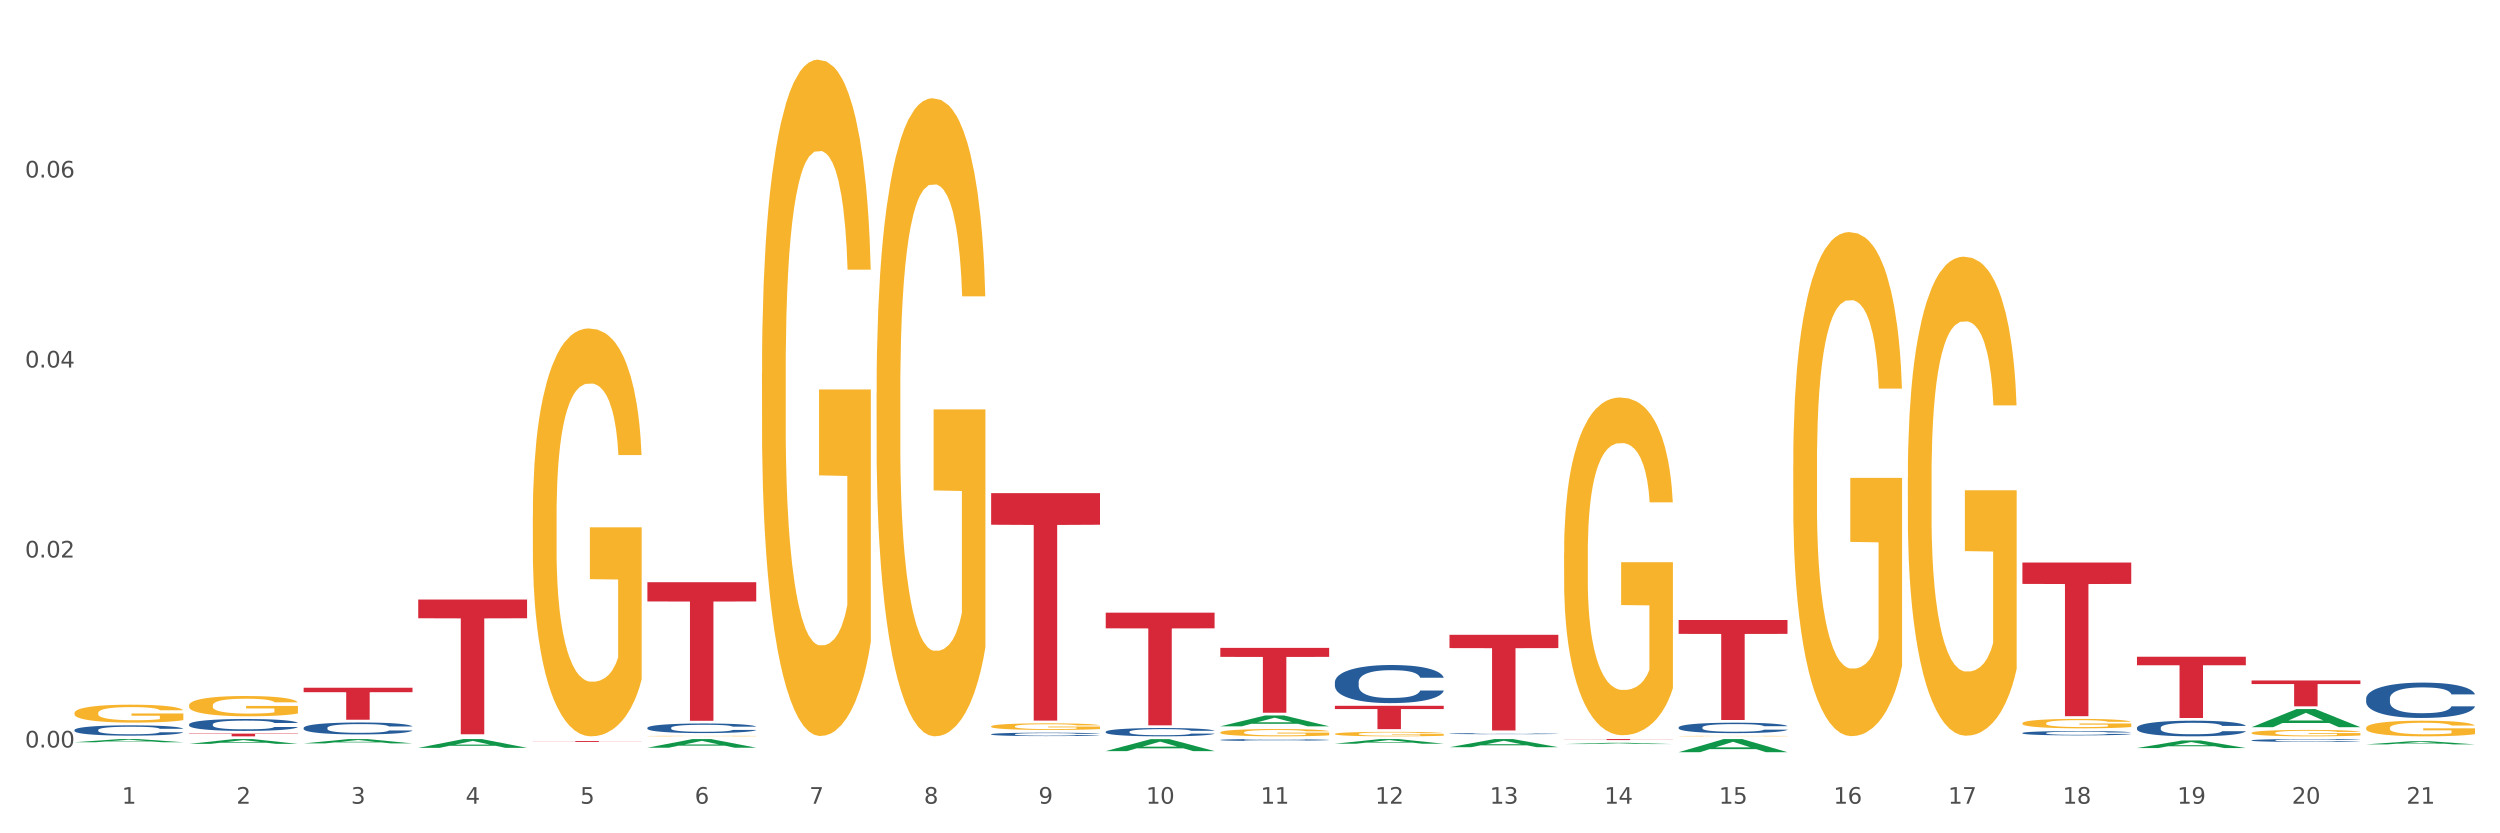 <?xml version="1.0" encoding="utf-8" standalone="no"?>
<!DOCTYPE svg PUBLIC "-//W3C//DTD SVG 1.1//EN"
  "http://www.w3.org/Graphics/SVG/1.1/DTD/svg11.dtd">
<svg xmlns:xlink="http://www.w3.org/1999/xlink" width="1080pt" height="360pt" viewBox="0 0 1080 360" xmlns="http://www.w3.org/2000/svg" version="1.1">
 <rect x="0" y="0" width="1080" height="360" fill="#333333" stroke="none"/>
 <defs>
  <style type="text/css">*{stroke-linejoin: round; stroke-linecap: butt}</style>
 </defs>
 <g id="figure_1">
  <g id="patch_1">
   <path d="M 0 360 
L 1080 360 
L 1080 0 
L 0 0 
z
" style="fill: #ffffff; stroke: #ffffff; stroke-linejoin: miter"/>
  </g>
  <g id="axes_1">
   <g id="matplotlib.axis_1">
    <g id="xtick_1">
     <g id="text_1">
      <!-- 1 -->
      <g style="fill: #4d4d4d" transform="translate(52.633 347.204) scale(0.096 -0.096)">
       <defs>
        <path id="DejaVuSans-31" d="M 794 531 
L 1825 531 
L 1825 4091 
L 703 3866 
L 703 4441 
L 1819 4666 
L 2450 4666 
L 2450 531 
L 3481 531 
L 3481 0 
L 794 0 
L 794 531 
z
" transform="scale(0.016)"/>
       </defs>
       <use xlink:href="#DejaVuSans-31"/>
      </g>
     </g>
    </g>
    <g id="xtick_2">
     <g id="text_2">
      <!-- 2 -->
      <g style="fill: #4d4d4d" transform="translate(102.133 347.204) scale(0.096 -0.096)">
       <defs>
        <path id="DejaVuSans-32" d="M 1228 531 
L 3431 531 
L 3431 0 
L 469 0 
L 469 531 
Q 828 903 1448 1529 
Q 2069 2156 2228 2338 
Q 2531 2678 2651 2914 
Q 2772 3150 2772 3378 
Q 2772 3750 2511 3984 
Q 2250 4219 1831 4219 
Q 1534 4219 1204 4116 
Q 875 4013 500 3803 
L 500 4441 
Q 881 4594 1212 4672 
Q 1544 4750 1819 4750 
Q 2544 4750 2975 4387 
Q 3406 4025 3406 3419 
Q 3406 3131 3298 2873 
Q 3191 2616 2906 2266 
Q 2828 2175 2409 1742 
Q 1991 1309 1228 531 
z
" transform="scale(0.016)"/>
       </defs>
       <use xlink:href="#DejaVuSans-32"/>
      </g>
     </g>
    </g>
    <g id="xtick_3">
     <g id="text_3">
      <!-- 3 -->
      <g style="fill: #4d4d4d" transform="translate(151.633 347.204) scale(0.096 -0.096)">
       <defs>
        <path id="DejaVuSans-33" d="M 2597 2516 
Q 3050 2419 3304 2112 
Q 3559 1806 3559 1356 
Q 3559 666 3084 287 
Q 2609 -91 1734 -91 
Q 1441 -91 1130 -33 
Q 819 25 488 141 
L 488 750 
Q 750 597 1062 519 
Q 1375 441 1716 441 
Q 2309 441 2620 675 
Q 2931 909 2931 1356 
Q 2931 1769 2642 2001 
Q 2353 2234 1838 2234 
L 1294 2234 
L 1294 2753 
L 1863 2753 
Q 2328 2753 2575 2939 
Q 2822 3125 2822 3475 
Q 2822 3834 2567 4026 
Q 2313 4219 1838 4219 
Q 1578 4219 1281 4162 
Q 984 4106 628 3988 
L 628 4550 
Q 988 4650 1302 4700 
Q 1616 4750 1894 4750 
Q 2613 4750 3031 4423 
Q 3450 4097 3450 3541 
Q 3450 3153 3228 2886 
Q 3006 2619 2597 2516 
z
" transform="scale(0.016)"/>
       </defs>
       <use xlink:href="#DejaVuSans-33"/>
      </g>
     </g>
    </g>
    <g id="xtick_4">
     <g id="text_4">
      <!-- 4 -->
      <g style="fill: #4d4d4d" transform="translate(201.133 347.204) scale(0.096 -0.096)">
       <defs>
        <path id="DejaVuSans-34" d="M 2419 4116 
L 825 1625 
L 2419 1625 
L 2419 4116 
z
M 2253 4666 
L 3047 4666 
L 3047 1625 
L 3713 1625 
L 3713 1100 
L 3047 1100 
L 3047 0 
L 2419 0 
L 2419 1100 
L 313 1100 
L 313 1709 
L 2253 4666 
z
" transform="scale(0.016)"/>
       </defs>
       <use xlink:href="#DejaVuSans-34"/>
      </g>
     </g>
    </g>
    <g id="xtick_5">
     <g id="text_5">
      <!-- 5 -->
      <g style="fill: #4d4d4d" transform="translate(250.633 347.204) scale(0.096 -0.096)">
       <defs>
        <path id="DejaVuSans-35" d="M 691 4666 
L 3169 4666 
L 3169 4134 
L 1269 4134 
L 1269 2991 
Q 1406 3038 1543 3061 
Q 1681 3084 1819 3084 
Q 2600 3084 3056 2656 
Q 3513 2228 3513 1497 
Q 3513 744 3044 326 
Q 2575 -91 1722 -91 
Q 1428 -91 1123 -41 
Q 819 9 494 109 
L 494 744 
Q 775 591 1075 516 
Q 1375 441 1709 441 
Q 2250 441 2565 725 
Q 2881 1009 2881 1497 
Q 2881 1984 2565 2268 
Q 2250 2553 1709 2553 
Q 1456 2553 1204 2497 
Q 953 2441 691 2322 
L 691 4666 
z
" transform="scale(0.016)"/>
       </defs>
       <use xlink:href="#DejaVuSans-35"/>
      </g>
     </g>
    </g>
    <g id="xtick_6">
     <g id="text_6">
      <!-- 6 -->
      <g style="fill: #4d4d4d" transform="translate(300.134 347.204) scale(0.096 -0.096)">
       <defs>
        <path id="DejaVuSans-36" d="M 2113 2584 
Q 1688 2584 1439 2293 
Q 1191 2003 1191 1497 
Q 1191 994 1439 701 
Q 1688 409 2113 409 
Q 2538 409 2786 701 
Q 3034 994 3034 1497 
Q 3034 2003 2786 2293 
Q 2538 2584 2113 2584 
z
M 3366 4563 
L 3366 3988 
Q 3128 4100 2886 4159 
Q 2644 4219 2406 4219 
Q 1781 4219 1451 3797 
Q 1122 3375 1075 2522 
Q 1259 2794 1537 2939 
Q 1816 3084 2150 3084 
Q 2853 3084 3261 2657 
Q 3669 2231 3669 1497 
Q 3669 778 3244 343 
Q 2819 -91 2113 -91 
Q 1303 -91 875 529 
Q 447 1150 447 2328 
Q 447 3434 972 4092 
Q 1497 4750 2381 4750 
Q 2619 4750 2861 4703 
Q 3103 4656 3366 4563 
z
" transform="scale(0.016)"/>
       </defs>
       <use xlink:href="#DejaVuSans-36"/>
      </g>
     </g>
    </g>
    <g id="xtick_7">
     <g id="text_7">
      <!-- 7 -->
      <g style="fill: #4d4d4d" transform="translate(349.634 347.204) scale(0.096 -0.096)">
       <defs>
        <path id="DejaVuSans-37" d="M 525 4666 
L 3525 4666 
L 3525 4397 
L 1831 0 
L 1172 0 
L 2766 4134 
L 525 4134 
L 525 4666 
z
" transform="scale(0.016)"/>
       </defs>
       <use xlink:href="#DejaVuSans-37"/>
      </g>
     </g>
    </g>
    <g id="xtick_8">
     <g id="text_8">
      <!-- 8 -->
      <g style="fill: #4d4d4d" transform="translate(399.134 347.204) scale(0.096 -0.096)">
       <defs>
        <path id="DejaVuSans-38" d="M 2034 2216 
Q 1584 2216 1326 1975 
Q 1069 1734 1069 1313 
Q 1069 891 1326 650 
Q 1584 409 2034 409 
Q 2484 409 2743 651 
Q 3003 894 3003 1313 
Q 3003 1734 2745 1975 
Q 2488 2216 2034 2216 
z
M 1403 2484 
Q 997 2584 770 2862 
Q 544 3141 544 3541 
Q 544 4100 942 4425 
Q 1341 4750 2034 4750 
Q 2731 4750 3128 4425 
Q 3525 4100 3525 3541 
Q 3525 3141 3298 2862 
Q 3072 2584 2669 2484 
Q 3125 2378 3379 2068 
Q 3634 1759 3634 1313 
Q 3634 634 3220 271 
Q 2806 -91 2034 -91 
Q 1263 -91 848 271 
Q 434 634 434 1313 
Q 434 1759 690 2068 
Q 947 2378 1403 2484 
z
M 1172 3481 
Q 1172 3119 1398 2916 
Q 1625 2713 2034 2713 
Q 2441 2713 2670 2916 
Q 2900 3119 2900 3481 
Q 2900 3844 2670 4047 
Q 2441 4250 2034 4250 
Q 1625 4250 1398 4047 
Q 1172 3844 1172 3481 
z
" transform="scale(0.016)"/>
       </defs>
       <use xlink:href="#DejaVuSans-38"/>
      </g>
     </g>
    </g>
    <g id="xtick_9">
     <g id="text_9">
      <!-- 9 -->
      <g style="fill: #4d4d4d" transform="translate(448.634 347.204) scale(0.096 -0.096)">
       <defs>
        <path id="DejaVuSans-39" d="M 703 97 
L 703 672 
Q 941 559 1184 500 
Q 1428 441 1663 441 
Q 2288 441 2617 861 
Q 2947 1281 2994 2138 
Q 2813 1869 2534 1725 
Q 2256 1581 1919 1581 
Q 1219 1581 811 2004 
Q 403 2428 403 3163 
Q 403 3881 828 4315 
Q 1253 4750 1959 4750 
Q 2769 4750 3195 4129 
Q 3622 3509 3622 2328 
Q 3622 1225 3098 567 
Q 2575 -91 1691 -91 
Q 1453 -91 1209 -44 
Q 966 3 703 97 
z
M 1959 2075 
Q 2384 2075 2632 2365 
Q 2881 2656 2881 3163 
Q 2881 3666 2632 3958 
Q 2384 4250 1959 4250 
Q 1534 4250 1286 3958 
Q 1038 3666 1038 3163 
Q 1038 2656 1286 2365 
Q 1534 2075 1959 2075 
z
" transform="scale(0.016)"/>
       </defs>
       <use xlink:href="#DejaVuSans-39"/>
      </g>
     </g>
    </g>
    <g id="xtick_10">
     <g id="text_10">
      <!-- 10 -->
      <g style="fill: #4d4d4d" transform="translate(495.079 347.204) scale(0.096 -0.096)">
       <defs>
        <path id="DejaVuSans-30" d="M 2034 4250 
Q 1547 4250 1301 3770 
Q 1056 3291 1056 2328 
Q 1056 1369 1301 889 
Q 1547 409 2034 409 
Q 2525 409 2770 889 
Q 3016 1369 3016 2328 
Q 3016 3291 2770 3770 
Q 2525 4250 2034 4250 
z
M 2034 4750 
Q 2819 4750 3233 4129 
Q 3647 3509 3647 2328 
Q 3647 1150 3233 529 
Q 2819 -91 2034 -91 
Q 1250 -91 836 529 
Q 422 1150 422 2328 
Q 422 3509 836 4129 
Q 1250 4750 2034 4750 
z
" transform="scale(0.016)"/>
       </defs>
       <use xlink:href="#DejaVuSans-31"/>
       <use xlink:href="#DejaVuSans-30" transform="translate(63.623 0)"/>
      </g>
     </g>
    </g>
    <g id="xtick_11">
     <g id="text_11">
      <!-- 11 -->
      <g style="fill: #4d4d4d" transform="translate(544.58 347.204) scale(0.096 -0.096)">
       <use xlink:href="#DejaVuSans-31"/>
       <use xlink:href="#DejaVuSans-31" transform="translate(63.623 0)"/>
      </g>
     </g>
    </g>
    <g id="xtick_12">
     <g id="text_12">
      <!-- 12 -->
      <g style="fill: #4d4d4d" transform="translate(594.08 347.204) scale(0.096 -0.096)">
       <use xlink:href="#DejaVuSans-31"/>
       <use xlink:href="#DejaVuSans-32" transform="translate(63.623 0)"/>
      </g>
     </g>
    </g>
    <g id="xtick_13">
     <g id="text_13">
      <!-- 13 -->
      <g style="fill: #4d4d4d" transform="translate(643.58 347.204) scale(0.096 -0.096)">
       <use xlink:href="#DejaVuSans-31"/>
       <use xlink:href="#DejaVuSans-33" transform="translate(63.623 0)"/>
      </g>
     </g>
    </g>
    <g id="xtick_14">
     <g id="text_14">
      <!-- 14 -->
      <g style="fill: #4d4d4d" transform="translate(693.08 347.204) scale(0.096 -0.096)">
       <use xlink:href="#DejaVuSans-31"/>
       <use xlink:href="#DejaVuSans-34" transform="translate(63.623 0)"/>
      </g>
     </g>
    </g>
    <g id="xtick_15">
     <g id="text_15">
      <!-- 15 -->
      <g style="fill: #4d4d4d" transform="translate(742.58 347.204) scale(0.096 -0.096)">
       <use xlink:href="#DejaVuSans-31"/>
       <use xlink:href="#DejaVuSans-35" transform="translate(63.623 0)"/>
      </g>
     </g>
    </g>
    <g id="xtick_16">
     <g id="text_16">
      <!-- 16 -->
      <g style="fill: #4d4d4d" transform="translate(792.08 347.204) scale(0.096 -0.096)">
       <use xlink:href="#DejaVuSans-31"/>
       <use xlink:href="#DejaVuSans-36" transform="translate(63.623 0)"/>
      </g>
     </g>
    </g>
    <g id="xtick_17">
     <g id="text_17">
      <!-- 17 -->
      <g style="fill: #4d4d4d" transform="translate(841.58 347.204) scale(0.096 -0.096)">
       <use xlink:href="#DejaVuSans-31"/>
       <use xlink:href="#DejaVuSans-37" transform="translate(63.623 0)"/>
      </g>
     </g>
    </g>
    <g id="xtick_18">
     <g id="text_18">
      <!-- 18 -->
      <g style="fill: #4d4d4d" transform="translate(891.08 347.204) scale(0.096 -0.096)">
       <use xlink:href="#DejaVuSans-31"/>
       <use xlink:href="#DejaVuSans-38" transform="translate(63.623 0)"/>
      </g>
     </g>
    </g>
    <g id="xtick_19">
     <g id="text_19">
      <!-- 19 -->
      <g style="fill: #4d4d4d" transform="translate(940.58 347.204) scale(0.096 -0.096)">
       <use xlink:href="#DejaVuSans-31"/>
       <use xlink:href="#DejaVuSans-39" transform="translate(63.623 0)"/>
      </g>
     </g>
    </g>
    <g id="xtick_20">
     <g id="text_20">
      <!-- 20 -->
      <g style="fill: #4d4d4d" transform="translate(990.08 347.204) scale(0.096 -0.096)">
       <use xlink:href="#DejaVuSans-32"/>
       <use xlink:href="#DejaVuSans-30" transform="translate(63.623 0)"/>
      </g>
     </g>
    </g>
    <g id="xtick_21">
     <g id="text_21">
      <!-- 21 -->
      <g style="fill: #4d4d4d" transform="translate(1039.58 347.204) scale(0.096 -0.096)">
       <use xlink:href="#DejaVuSans-32"/>
       <use xlink:href="#DejaVuSans-31" transform="translate(63.623 0)"/>
      </g>
     </g>
    </g>
    <g id="xtick_22"/>
    <g id="xtick_23"/>
    <g id="xtick_24"/>
    <g id="xtick_25"/>
    <g id="xtick_26"/>
    <g id="xtick_27"/>
    <g id="xtick_28"/>
    <g id="xtick_29"/>
    <g id="xtick_30"/>
    <g id="xtick_31"/>
    <g id="xtick_32"/>
    <g id="xtick_33"/>
    <g id="xtick_34"/>
    <g id="xtick_35"/>
    <g id="xtick_36"/>
    <g id="xtick_37"/>
    <g id="xtick_38"/>
    <g id="xtick_39"/>
    <g id="xtick_40"/>
    <g id="xtick_41"/>
   </g>
   <g id="matplotlib.axis_2">
    <g id="ytick_1">
     <g id="text_22">
      <!-- 0.00 -->
      <g style="fill: #4d4d4d" transform="translate(10.8 322.922) scale(0.096 -0.096)">
       <defs>
        <path id="DejaVuSans-2e" d="M 684 794 
L 1344 794 
L 1344 0 
L 684 0 
L 684 794 
z
" transform="scale(0.016)"/>
       </defs>
       <use xlink:href="#DejaVuSans-30"/>
       <use xlink:href="#DejaVuSans-2e" transform="translate(63.623 0)"/>
       <use xlink:href="#DejaVuSans-30" transform="translate(95.41 0)"/>
       <use xlink:href="#DejaVuSans-30" transform="translate(159.033 0)"/>
      </g>
     </g>
    </g>
    <g id="ytick_2">
     <g id="text_23">
      <!-- 0.02 -->
      <g style="fill: #4d4d4d" transform="translate(10.8 240.844) scale(0.096 -0.096)">
       <use xlink:href="#DejaVuSans-30"/>
       <use xlink:href="#DejaVuSans-2e" transform="translate(63.623 0)"/>
       <use xlink:href="#DejaVuSans-30" transform="translate(95.41 0)"/>
       <use xlink:href="#DejaVuSans-32" transform="translate(159.033 0)"/>
      </g>
     </g>
    </g>
    <g id="ytick_3">
     <g id="text_24">
      <!-- 0.04 -->
      <g style="fill: #4d4d4d" transform="translate(10.8 158.766) scale(0.096 -0.096)">
       <use xlink:href="#DejaVuSans-30"/>
       <use xlink:href="#DejaVuSans-2e" transform="translate(63.623 0)"/>
       <use xlink:href="#DejaVuSans-30" transform="translate(95.41 0)"/>
       <use xlink:href="#DejaVuSans-34" transform="translate(159.033 0)"/>
      </g>
     </g>
    </g>
    <g id="ytick_4">
     <g id="text_25">
      <!-- 0.06 -->
      <g style="fill: #4d4d4d" transform="translate(10.8 76.688) scale(0.096 -0.096)">
       <use xlink:href="#DejaVuSans-30"/>
       <use xlink:href="#DejaVuSans-2e" transform="translate(63.623 0)"/>
       <use xlink:href="#DejaVuSans-30" transform="translate(95.41 0)"/>
       <use xlink:href="#DejaVuSans-36" transform="translate(159.033 0)"/>
      </g>
     </g>
    </g>
    <g id="ytick_5"/>
    <g id="ytick_6"/>
    <g id="ytick_7"/>
    <g id="ytick_8"/>
   </g>
   <g id="PolyCollection_1">
    <path d="M 180.675 258.998 
L 227.7 258.998 
L 227.7 267.086 
L 209.202 267.14 
L 209.202 317.197 
L 199.062 317.197 
L 199.062 267.14 
L 180.675 267.086 
L 180.675 259.053 
L 180.675 258.998 
z
" clip-path="url(#p4cdd26ff29)" style="fill: #d62839"/>
    <path d="M 230.175 320.129 
L 277.2 320.129 
L 277.2 320.187 
L 258.702 320.188 
L 258.702 320.551 
L 248.562 320.551 
L 248.562 320.188 
L 230.175 320.187 
L 230.175 320.129 
L 230.175 320.129 
z
" clip-path="url(#p4cdd26ff29)" style="fill: #d62839"/>
    <path d="M 428.175 213.028 
L 475.2 213.028 
L 475.2 226.686 
L 456.702 226.779 
L 456.702 311.312 
L 446.562 311.312 
L 446.562 226.779 
L 428.175 226.686 
L 428.175 213.12 
L 428.175 213.028 
z
" clip-path="url(#p4cdd26ff29)" style="fill: #d62839"/>
    <path d="M 279.675 251.5 
L 326.7 251.5 
L 326.7 259.821 
L 308.202 259.877 
L 308.202 311.372 
L 298.062 311.372 
L 298.062 259.877 
L 279.675 259.821 
L 279.675 251.557 
L 279.675 251.5 
z
" clip-path="url(#p4cdd26ff29)" style="fill: #d62839"/>
    <path d="M 131.175 297.111 
L 178.2 297.111 
L 178.2 299.033 
L 159.702 299.046 
L 159.702 310.939 
L 149.562 310.939 
L 149.562 299.046 
L 131.175 299.033 
L 131.175 297.124 
L 131.175 297.111 
z
" clip-path="url(#p4cdd26ff29)" style="fill: #d62839"/>
    <path d="M 626.175 274.236 
L 673.2 274.236 
L 673.2 279.977 
L 654.702 280.016 
L 654.702 315.552 
L 644.562 315.552 
L 644.562 280.016 
L 626.175 279.977 
L 626.175 274.274 
L 626.175 274.236 
z
" clip-path="url(#p4cdd26ff29)" style="fill: #d62839"/>
    <path d="M 675.675 319.274 
L 722.7 319.274 
L 722.7 319.335 
L 704.202 319.336 
L 704.202 319.713 
L 694.062 319.713 
L 694.062 319.336 
L 675.675 319.335 
L 675.675 319.275 
L 675.675 319.274 
z
" clip-path="url(#p4cdd26ff29)" style="fill: #d62839"/>
    <path d="M 725.175 267.832 
L 772.2 267.832 
L 772.2 273.835 
L 753.702 273.875 
L 753.702 311.026 
L 743.562 311.026 
L 743.562 273.875 
L 725.175 273.835 
L 725.175 267.873 
L 725.175 267.832 
z
" clip-path="url(#p4cdd26ff29)" style="fill: #d62839"/>
    <path d="M 576.675 304.919 
L 623.7 304.919 
L 623.7 306.318 
L 605.202 306.327 
L 605.202 314.986 
L 595.062 314.986 
L 595.062 306.327 
L 576.675 306.318 
L 576.675 304.928 
L 576.675 304.919 
z
" clip-path="url(#p4cdd26ff29)" style="fill: #d62839"/>
    <path d="M 81.675 316.925 
L 128.7 316.925 
L 128.7 317.089 
L 110.202 317.09 
L 110.202 318.1 
L 100.062 318.1 
L 100.062 317.09 
L 81.675 317.089 
L 81.675 316.927 
L 81.675 316.925 
z
" clip-path="url(#p4cdd26ff29)" style="fill: #d62839"/>
    <path d="M 477.675 264.678 
L 524.7 264.678 
L 524.7 271.439 
L 506.202 271.485 
L 506.202 313.332 
L 496.062 313.332 
L 496.062 271.485 
L 477.675 271.439 
L 477.675 264.723 
L 477.675 264.678 
z
" clip-path="url(#p4cdd26ff29)" style="fill: #d62839"/>
    <path d="M 527.175 279.879 
L 574.2 279.879 
L 574.2 283.772 
L 555.702 283.798 
L 555.702 307.893 
L 545.562 307.893 
L 545.562 283.798 
L 527.175 283.772 
L 527.175 279.905 
L 527.175 279.879 
z
" clip-path="url(#p4cdd26ff29)" style="fill: #d62839"/>
    <path d="M 923.175 283.703 
L 970.2 283.703 
L 970.2 287.381 
L 951.702 287.405 
L 951.702 310.165 
L 941.562 310.165 
L 941.562 287.405 
L 923.175 287.381 
L 923.175 283.728 
L 923.175 283.703 
z
" clip-path="url(#p4cdd26ff29)" style="fill: #d62839"/>
    <path d="M 972.675 293.95 
L 1019.7 293.95 
L 1019.7 295.503 
L 1001.202 295.514 
L 1001.202 305.127 
L 991.062 305.127 
L 991.062 295.514 
L 972.675 295.503 
L 972.675 293.961 
L 972.675 293.95 
z
" clip-path="url(#p4cdd26ff29)" style="fill: #d62839"/>
    <path d="M 873.675 243.019 
L 920.7 243.019 
L 920.7 252.242 
L 902.202 252.305 
L 902.202 309.392 
L 892.062 309.392 
L 892.062 252.305 
L 873.675 252.242 
L 873.675 243.081 
L 873.675 243.019 
z
" clip-path="url(#p4cdd26ff29)" style="fill: #d62839"/>
    <path d="M 279.675 314.409 
L 279.731 314.406 
L 279.731 314.3 
L 279.897 314.156 
L 280.509 313.891 
L 281.287 313.69 
L 282.621 313.455 
L 283.344 313.357 
L 284.289 313.247 
L 286.234 313.069 
L 288.457 312.917 
L 290.014 312.834 
L 291.181 312.781 
L 293.794 312.686 
L 295.294 312.645 
L 296.851 312.611 
L 298.185 312.588 
L 300.408 312.562 
L 302.187 312.55 
L 304.244 312.546 
L 305.967 312.55 
L 308.246 312.565 
L 311.581 312.611 
L 312.859 312.637 
L 314.582 312.683 
L 316.361 312.743 
L 317.806 312.804 
L 319.474 312.891 
L 321.197 313.005 
L 322.865 313.148 
L 324.032 313.281 
L 324.977 313.421 
L 325.811 313.592 
L 326.422 313.777 
L 326.7 313.932 
L 316.528 313.932 
L 316.25 313.792 
L 315.694 313.641 
L 315.138 313.538 
L 314.527 313.455 
L 313.582 313.361 
L 312.748 313.3 
L 311.359 313.228 
L 310.08 313.183 
L 309.024 313.156 
L 307.745 313.133 
L 305.022 313.111 
L 303.076 313.111 
L 301.853 313.118 
L 300.353 313.137 
L 299.074 313.164 
L 297.573 313.209 
L 296.406 313.258 
L 295.239 313.323 
L 294.572 313.368 
L 293.571 313.451 
L 292.904 313.52 
L 292.015 313.637 
L 291.515 313.72 
L 290.625 313.936 
L 290.236 314.095 
L 290.069 314.205 
L 289.958 314.326 
L 289.958 314.917 
L 290.292 315.182 
L 290.57 315.296 
L 291.014 315.424 
L 291.848 315.591 
L 293.071 315.754 
L 294.349 315.871 
L 295.406 315.943 
L 296.406 315.996 
L 297.407 316.038 
L 298.63 316.076 
L 299.63 316.098 
L 301.131 316.121 
L 302.91 316.132 
L 304.299 316.132 
L 307.134 316.114 
L 308.413 316.095 
L 309.635 316.068 
L 310.969 316.026 
L 312.026 315.981 
L 312.637 315.947 
L 313.637 315.875 
L 314.416 315.799 
L 315.083 315.712 
L 315.527 315.636 
L 316.028 315.523 
L 316.417 315.394 
L 316.528 315.326 
L 326.7 315.326 
L 326.478 315.462 
L 326.089 315.595 
L 325.31 315.773 
L 324.699 315.875 
L 323.754 316 
L 322.753 316.106 
L 321.364 316.223 
L 320.085 316.31 
L 318.751 316.386 
L 317.306 316.454 
L 314.694 316.549 
L 313.749 316.575 
L 311.748 316.621 
L 310.191 316.647 
L 307.912 316.674 
L 305.578 316.689 
L 303.132 316.693 
L 300.964 316.685 
L 298.574 316.663 
L 297.073 316.64 
L 295.406 316.606 
L 293.46 316.553 
L 291.626 316.488 
L 289.903 316.413 
L 288.291 316.326 
L 286.79 316.227 
L 284.844 316.064 
L 283.399 315.905 
L 282.343 315.758 
L 281.62 315.633 
L 280.898 315.474 
L 280.509 315.364 
L 279.897 315.099 
L 279.675 314.853 
L 279.675 314.409 
z
" clip-path="url(#p4cdd26ff29)" style="fill: #255c99"/>
    <path d="M 972.675 319.827 
L 972.731 319.826 
L 972.731 319.795 
L 972.897 319.752 
L 973.509 319.673 
L 974.287 319.614 
L 975.621 319.544 
L 976.344 319.515 
L 977.289 319.482 
L 979.234 319.43 
L 981.457 319.385 
L 983.014 319.36 
L 984.181 319.344 
L 986.794 319.316 
L 988.294 319.304 
L 989.851 319.294 
L 991.185 319.287 
L 993.408 319.279 
L 995.187 319.276 
L 997.244 319.274 
L 998.967 319.276 
L 1001.246 319.28 
L 1004.581 319.294 
L 1005.859 319.301 
L 1007.582 319.315 
L 1009.361 319.333 
L 1010.806 319.351 
L 1012.474 319.377 
L 1014.197 319.41 
L 1015.865 319.453 
L 1017.032 319.492 
L 1017.977 319.534 
L 1018.811 319.585 
L 1019.422 319.64 
L 1019.7 319.686 
L 1009.528 319.686 
L 1009.25 319.644 
L 1008.694 319.599 
L 1008.138 319.569 
L 1007.527 319.544 
L 1006.582 319.516 
L 1005.748 319.498 
L 1004.359 319.477 
L 1003.08 319.463 
L 1002.024 319.455 
L 1000.745 319.449 
L 998.022 319.442 
L 996.076 319.442 
L 994.853 319.444 
L 993.353 319.45 
L 992.074 319.458 
L 990.573 319.471 
L 989.406 319.486 
L 988.239 319.505 
L 987.572 319.518 
L 986.571 319.543 
L 985.904 319.563 
L 985.015 319.598 
L 984.515 319.623 
L 983.625 319.687 
L 983.236 319.734 
L 983.069 319.767 
L 982.958 319.803 
L 982.958 319.978 
L 983.292 320.056 
L 983.57 320.09 
L 984.014 320.128 
L 984.848 320.178 
L 986.071 320.226 
L 987.349 320.261 
L 988.406 320.282 
L 989.406 320.298 
L 990.407 320.31 
L 991.63 320.322 
L 992.63 320.328 
L 994.131 320.335 
L 995.91 320.338 
L 997.299 320.338 
L 1000.134 320.333 
L 1001.413 320.327 
L 1002.635 320.319 
L 1003.969 320.307 
L 1005.026 320.293 
L 1005.637 320.283 
L 1006.638 320.262 
L 1007.416 320.24 
L 1008.083 320.214 
L 1008.527 320.191 
L 1009.028 320.158 
L 1009.417 320.119 
L 1009.528 320.099 
L 1019.7 320.099 
L 1019.478 320.14 
L 1019.089 320.179 
L 1018.31 320.232 
L 1017.699 320.262 
L 1016.754 320.299 
L 1015.753 320.331 
L 1014.364 320.365 
L 1013.085 320.391 
L 1011.751 320.414 
L 1010.306 320.434 
L 1007.694 320.462 
L 1006.749 320.47 
L 1004.748 320.483 
L 1003.191 320.491 
L 1000.912 320.499 
L 998.578 320.504 
L 996.132 320.505 
L 993.964 320.502 
L 991.574 320.496 
L 990.073 320.489 
L 988.406 320.479 
L 986.46 320.463 
L 984.626 320.444 
L 982.903 320.422 
L 981.291 320.396 
L 979.79 320.366 
L 977.844 320.318 
L 976.399 320.271 
L 975.343 320.227 
L 974.62 320.19 
L 973.898 320.143 
L 973.509 320.11 
L 972.897 320.032 
L 972.675 319.959 
L 972.675 319.827 
z
" clip-path="url(#p4cdd26ff29)" style="fill: #255c99"/>
    <path d="M 1022.175 301.752 
L 1022.231 301.738 
L 1022.231 301.347 
L 1022.397 300.817 
L 1023.009 299.84 
L 1023.787 299.101 
L 1025.121 298.236 
L 1025.844 297.873 
L 1026.789 297.468 
L 1028.734 296.813 
L 1030.957 296.255 
L 1032.514 295.948 
L 1033.681 295.752 
L 1036.294 295.404 
L 1037.794 295.25 
L 1039.351 295.125 
L 1040.685 295.041 
L 1042.908 294.943 
L 1044.687 294.901 
L 1046.744 294.887 
L 1048.467 294.901 
L 1050.746 294.957 
L 1054.081 295.125 
L 1055.359 295.222 
L 1057.082 295.39 
L 1058.861 295.613 
L 1060.306 295.836 
L 1061.974 296.157 
L 1063.697 296.576 
L 1065.365 297.106 
L 1066.532 297.594 
L 1067.477 298.11 
L 1068.311 298.738 
L 1068.922 299.422 
L 1069.2 299.994 
L 1059.028 299.994 
L 1058.75 299.477 
L 1058.194 298.919 
L 1057.638 298.543 
L 1057.027 298.236 
L 1056.082 297.887 
L 1055.248 297.664 
L 1053.859 297.399 
L 1052.58 297.231 
L 1051.524 297.134 
L 1050.245 297.05 
L 1047.522 296.966 
L 1045.576 296.966 
L 1044.353 296.994 
L 1042.853 297.064 
L 1041.574 297.162 
L 1040.073 297.329 
L 1038.906 297.51 
L 1037.739 297.747 
L 1037.072 297.915 
L 1036.071 298.222 
L 1035.404 298.473 
L 1034.515 298.905 
L 1034.015 299.212 
L 1033.125 300.008 
L 1032.736 300.594 
L 1032.569 300.998 
L 1032.458 301.445 
L 1032.458 303.621 
L 1032.792 304.598 
L 1033.07 305.016 
L 1033.514 305.491 
L 1034.348 306.104 
L 1035.571 306.704 
L 1036.849 307.137 
L 1037.906 307.402 
L 1038.906 307.597 
L 1039.907 307.751 
L 1041.13 307.89 
L 1042.13 307.974 
L 1043.631 308.058 
L 1045.41 308.1 
L 1046.799 308.1 
L 1049.634 308.03 
L 1050.912 307.96 
L 1052.135 307.862 
L 1053.469 307.709 
L 1054.526 307.542 
L 1055.137 307.416 
L 1056.138 307.151 
L 1056.916 306.872 
L 1057.583 306.551 
L 1058.027 306.272 
L 1058.528 305.853 
L 1058.917 305.379 
L 1059.028 305.128 
L 1069.2 305.128 
L 1068.978 305.63 
L 1068.589 306.118 
L 1067.81 306.774 
L 1067.199 307.151 
L 1066.254 307.611 
L 1065.253 308.002 
L 1063.864 308.434 
L 1062.585 308.755 
L 1061.251 309.034 
L 1059.806 309.285 
L 1057.194 309.634 
L 1056.249 309.732 
L 1054.248 309.899 
L 1052.691 309.997 
L 1050.412 310.095 
L 1048.078 310.15 
L 1045.632 310.164 
L 1043.464 310.137 
L 1041.074 310.053 
L 1039.573 309.969 
L 1037.906 309.844 
L 1035.96 309.648 
L 1034.126 309.411 
L 1032.403 309.132 
L 1030.791 308.811 
L 1029.29 308.448 
L 1027.344 307.848 
L 1025.899 307.262 
L 1024.843 306.718 
L 1024.12 306.258 
L 1023.398 305.672 
L 1023.009 305.267 
L 1022.397 304.291 
L 1022.175 303.384 
L 1022.175 301.752 
z
" clip-path="url(#p4cdd26ff29)" style="fill: #255c99"/>
    <path d="M 477.675 324.466 
L 477.723 324.461 
L 497.115 319.3 
L 505.163 319.295 
L 524.7 324.476 
L 515.392 324.476 
L 511.174 323.269 
L 491.152 323.269 
L 491.007 323.289 
L 486.935 324.476 
L 477.675 324.476 
L 477.675 324.466 
L 493.673 322.549 
L 508.653 322.544 
L 501.236 320.399 
L 501.139 320.389 
L 501.042 320.404 
L 493.625 322.544 
L 493.673 322.549 
L 477.675 324.466 
z
" clip-path="url(#p4cdd26ff29)" style="fill: #109648"/>
    <path d="M 279.675 323.005 
L 279.723 323.002 
L 299.115 319.278 
L 307.163 319.274 
L 326.7 323.012 
L 317.392 323.012 
L 313.174 322.142 
L 293.152 322.142 
L 293.007 322.156 
L 288.935 323.012 
L 279.675 323.012 
L 279.675 323.005 
L 295.673 321.622 
L 310.653 321.619 
L 303.236 320.071 
L 303.139 320.064 
L 303.042 320.075 
L 295.625 321.619 
L 295.673 321.622 
L 279.675 323.005 
z
" clip-path="url(#p4cdd26ff29)" style="fill: #109648"/>
    <path d="M 428.175 313.804 
L 428.231 313.802 
L 428.231 313.708 
L 428.342 313.627 
L 428.897 313.432 
L 429.73 313.27 
L 430.34 313.184 
L 430.951 313.114 
L 431.673 313.043 
L 432.561 312.971 
L 434.171 312.864 
L 435.17 312.809 
L 436.392 312.752 
L 438.613 312.668 
L 440.223 312.621 
L 441.888 312.582 
L 444.609 312.535 
L 446.385 312.514 
L 448.273 312.499 
L 450.549 312.488 
L 452.27 312.486 
L 456.046 312.494 
L 459.266 312.517 
L 460.82 312.535 
L 462.819 312.567 
L 463.874 312.587 
L 465.595 312.629 
L 467.372 312.684 
L 468.593 312.731 
L 470.425 312.819 
L 471.813 312.908 
L 473.09 313.017 
L 473.756 313.093 
L 474.256 313.163 
L 474.7 313.244 
L 475.144 313.372 
L 465.151 313.372 
L 464.762 313.281 
L 464.152 313.195 
L 463.263 313.111 
L 462.486 313.059 
L 461.154 312.994 
L 459.932 312.952 
L 458.655 312.921 
L 457.101 312.895 
L 455.879 312.882 
L 454.158 312.872 
L 450.771 312.874 
L 448.495 312.895 
L 446.941 312.921 
L 445.941 312.944 
L 445.053 312.971 
L 444.054 313.007 
L 442.888 313.062 
L 442.055 313.111 
L 441.222 313.174 
L 440.556 313.236 
L 439.945 313.309 
L 439.445 313.387 
L 439.057 313.468 
L 438.724 313.567 
L 438.446 313.731 
L 438.446 314.088 
L 438.557 314.169 
L 438.835 314.276 
L 439.168 314.357 
L 439.723 314.453 
L 440.223 314.518 
L 441.167 314.612 
L 442.221 314.69 
L 443.054 314.74 
L 443.887 314.782 
L 445.331 314.839 
L 446.941 314.886 
L 448.329 314.915 
L 450.216 314.941 
L 451.493 314.951 
L 452.604 314.956 
L 455.324 314.956 
L 457.267 314.948 
L 459.432 314.93 
L 461.098 314.907 
L 462.486 314.878 
L 464.041 314.831 
L 465.04 314.787 
L 465.04 314.242 
L 452.826 314.24 
L 452.826 313.877 
L 475.2 313.877 
L 475.2 314.941 
L 474.256 314.995 
L 473.201 315.045 
L 472.091 315.089 
L 470.425 315.144 
L 468.427 315.196 
L 466.65 315.232 
L 464.762 315.264 
L 462.542 315.292 
L 459.655 315.318 
L 457.878 315.329 
L 455.657 315.337 
L 453.048 315.339 
L 450.771 315.334 
L 448.551 315.321 
L 446.219 315.298 
L 443.943 315.264 
L 442.221 315.23 
L 440.5 315.188 
L 438.668 315.133 
L 437.225 315.081 
L 436.114 315.034 
L 434.893 314.974 
L 433.56 314.896 
L 432.561 314.826 
L 431.673 314.753 
L 430.729 314.659 
L 430.063 314.578 
L 429.396 314.477 
L 429.008 314.401 
L 428.564 314.284 
L 428.231 314.12 
L 428.175 313.804 
z
" clip-path="url(#p4cdd26ff29)" style="fill: #f7b32b"/>
    <path d="M 527.175 316.402 
L 527.231 316.399 
L 527.231 316.295 
L 527.342 316.206 
L 527.897 315.989 
L 528.73 315.811 
L 529.34 315.715 
L 529.951 315.638 
L 530.673 315.56 
L 531.561 315.479 
L 533.171 315.361 
L 534.17 315.3 
L 535.392 315.237 
L 537.613 315.144 
L 539.223 315.093 
L 540.888 315.049 
L 543.609 314.997 
L 545.385 314.974 
L 547.273 314.957 
L 549.549 314.945 
L 551.27 314.943 
L 555.046 314.951 
L 558.266 314.977 
L 559.82 314.997 
L 561.819 315.032 
L 562.874 315.055 
L 564.595 315.101 
L 566.372 315.162 
L 567.593 315.214 
L 569.425 315.312 
L 570.813 315.41 
L 572.09 315.531 
L 572.756 315.615 
L 573.256 315.692 
L 573.7 315.782 
L 574.144 315.923 
L 564.151 315.923 
L 563.762 315.822 
L 563.152 315.727 
L 562.263 315.635 
L 561.486 315.577 
L 560.154 315.505 
L 558.932 315.459 
L 557.655 315.424 
L 556.101 315.395 
L 554.879 315.381 
L 553.158 315.369 
L 549.771 315.372 
L 547.495 315.395 
L 545.941 315.424 
L 544.941 315.45 
L 544.053 315.479 
L 543.054 315.519 
L 541.888 315.58 
L 541.055 315.635 
L 540.222 315.704 
L 539.556 315.773 
L 538.945 315.854 
L 538.445 315.94 
L 538.057 316.03 
L 537.724 316.139 
L 537.446 316.321 
L 537.446 316.716 
L 537.557 316.806 
L 537.835 316.924 
L 538.168 317.013 
L 538.723 317.12 
L 539.223 317.192 
L 540.167 317.296 
L 541.221 317.382 
L 542.054 317.437 
L 542.887 317.483 
L 544.331 317.547 
L 545.941 317.599 
L 547.329 317.63 
L 549.216 317.659 
L 550.493 317.671 
L 551.604 317.676 
L 554.324 317.676 
L 556.267 317.668 
L 558.432 317.648 
L 560.098 317.622 
L 561.486 317.59 
L 563.041 317.538 
L 564.04 317.489 
L 564.04 316.886 
L 551.826 316.883 
L 551.826 316.483 
L 574.2 316.483 
L 574.2 317.659 
L 573.256 317.72 
L 572.201 317.775 
L 571.091 317.824 
L 569.425 317.884 
L 567.427 317.942 
L 565.65 317.982 
L 563.762 318.017 
L 561.542 318.049 
L 558.655 318.077 
L 556.878 318.089 
L 554.657 318.098 
L 552.048 318.1 
L 549.771 318.095 
L 547.551 318.08 
L 545.219 318.054 
L 542.943 318.017 
L 541.221 317.979 
L 539.5 317.933 
L 537.668 317.873 
L 536.225 317.815 
L 535.114 317.763 
L 533.893 317.697 
L 532.56 317.61 
L 531.561 317.532 
L 530.673 317.452 
L 529.729 317.348 
L 529.063 317.258 
L 528.396 317.146 
L 528.008 317.062 
L 527.564 316.932 
L 527.231 316.751 
L 527.175 316.402 
z
" clip-path="url(#p4cdd26ff29)" style="fill: #f7b32b"/>
    <path d="M 378.675 169.814 
L 378.731 169.563 
L 378.731 160.499 
L 378.842 152.695 
L 379.397 133.813 
L 380.23 118.204 
L 380.84 109.896 
L 381.451 103.098 
L 382.173 96.301 
L 383.061 89.251 
L 384.671 78.929 
L 385.67 73.642 
L 386.892 68.104 
L 389.113 60.047 
L 390.723 55.516 
L 392.388 51.739 
L 395.109 47.208 
L 396.885 45.194 
L 398.773 43.683 
L 401.049 42.676 
L 402.77 42.424 
L 406.546 43.18 
L 409.766 45.445 
L 411.32 47.208 
L 413.319 50.229 
L 414.374 52.243 
L 416.095 56.271 
L 417.872 61.558 
L 419.093 66.09 
L 420.925 74.649 
L 422.313 83.209 
L 423.59 93.783 
L 424.256 101.084 
L 424.756 107.882 
L 425.2 115.686 
L 425.644 128.022 
L 415.651 128.022 
L 415.262 119.211 
L 414.652 110.903 
L 413.763 102.846 
L 412.986 97.811 
L 411.654 91.517 
L 410.432 87.489 
L 409.155 84.468 
L 407.601 81.95 
L 406.379 80.692 
L 404.658 79.685 
L 401.271 79.936 
L 398.995 81.95 
L 397.441 84.468 
L 396.441 86.734 
L 395.553 89.251 
L 394.554 92.776 
L 393.388 98.063 
L 392.555 102.846 
L 391.722 108.889 
L 391.056 114.931 
L 390.445 121.98 
L 389.945 129.533 
L 389.557 137.337 
L 389.224 146.904 
L 388.946 162.765 
L 388.946 197.256 
L 389.057 205.061 
L 389.335 215.383 
L 389.668 223.187 
L 390.223 232.502 
L 390.723 238.796 
L 391.667 247.86 
L 392.721 255.412 
L 393.554 260.196 
L 394.387 264.224 
L 395.831 269.763 
L 397.441 274.294 
L 398.829 277.064 
L 400.716 279.581 
L 401.993 280.588 
L 403.104 281.092 
L 405.824 281.092 
L 407.767 280.337 
L 409.932 278.574 
L 411.598 276.308 
L 412.986 273.539 
L 414.541 269.007 
L 415.54 264.728 
L 415.54 212.11 
L 403.326 211.858 
L 403.326 176.864 
L 425.7 176.864 
L 425.7 279.581 
L 424.756 284.868 
L 423.701 289.652 
L 422.591 293.932 
L 420.925 299.218 
L 418.927 304.254 
L 417.15 307.778 
L 415.262 310.799 
L 413.042 313.569 
L 410.155 316.086 
L 408.378 317.093 
L 406.157 317.849 
L 403.548 318.1 
L 401.271 317.597 
L 399.051 316.338 
L 396.719 314.072 
L 394.443 310.799 
L 392.721 307.527 
L 391 303.498 
L 389.168 298.211 
L 387.725 293.176 
L 386.614 288.645 
L 385.393 282.854 
L 384.06 275.301 
L 383.061 268.504 
L 382.173 261.455 
L 381.229 252.391 
L 380.563 244.587 
L 379.896 234.768 
L 379.508 227.467 
L 379.064 216.138 
L 378.731 200.277 
L 378.675 169.814 
z
" clip-path="url(#p4cdd26ff29)" style="fill: #f7b32b"/>
    <path d="M 329.175 160.788 
L 329.231 160.521 
L 329.231 150.914 
L 329.342 142.642 
L 329.897 122.628 
L 330.73 106.083 
L 331.34 97.277 
L 331.951 90.072 
L 332.673 82.866 
L 333.561 75.394 
L 335.171 64.453 
L 336.17 58.849 
L 337.392 52.979 
L 339.613 44.439 
L 341.223 39.636 
L 342.888 35.633 
L 345.609 30.83 
L 347.385 28.695 
L 349.273 27.094 
L 351.549 26.026 
L 353.27 25.759 
L 357.046 26.56 
L 360.266 28.962 
L 361.82 30.83 
L 363.819 34.032 
L 364.874 36.167 
L 366.595 40.437 
L 368.372 46.04 
L 369.593 50.844 
L 371.425 59.917 
L 372.813 68.99 
L 374.09 80.198 
L 374.756 87.937 
L 375.256 95.142 
L 375.7 103.414 
L 376.144 116.49 
L 366.151 116.49 
L 365.762 107.15 
L 365.152 98.344 
L 364.263 89.805 
L 363.486 84.468 
L 362.154 77.796 
L 360.932 73.527 
L 359.655 70.324 
L 358.101 67.656 
L 356.879 66.321 
L 355.158 65.254 
L 351.771 65.521 
L 349.495 67.656 
L 347.941 70.324 
L 346.941 72.726 
L 346.053 75.394 
L 345.054 79.13 
L 343.888 84.734 
L 343.055 89.805 
L 342.222 96.209 
L 341.556 102.614 
L 340.945 110.086 
L 340.445 118.091 
L 340.057 126.364 
L 339.724 136.504 
L 339.446 153.316 
L 339.446 189.875 
L 339.557 198.148 
L 339.835 209.089 
L 340.168 217.361 
L 340.723 227.235 
L 341.223 233.906 
L 342.167 243.513 
L 343.221 251.519 
L 344.054 256.589 
L 344.887 260.859 
L 346.331 266.729 
L 347.941 271.533 
L 349.329 274.468 
L 351.216 277.137 
L 352.493 278.204 
L 353.604 278.738 
L 356.324 278.738 
L 358.267 277.937 
L 360.432 276.069 
L 362.098 273.668 
L 363.486 270.732 
L 365.041 265.929 
L 366.04 261.392 
L 366.04 205.62 
L 353.826 205.353 
L 353.826 168.26 
L 376.2 168.26 
L 376.2 277.137 
L 375.256 282.741 
L 374.201 287.811 
L 373.091 292.347 
L 371.425 297.951 
L 369.427 303.288 
L 367.65 307.024 
L 365.762 310.227 
L 363.542 313.162 
L 360.655 315.831 
L 358.878 316.898 
L 356.657 317.699 
L 354.048 317.966 
L 351.771 317.432 
L 349.551 316.098 
L 347.219 313.696 
L 344.943 310.227 
L 343.221 306.758 
L 341.5 302.488 
L 339.668 296.884 
L 338.225 291.547 
L 337.114 286.743 
L 335.893 280.606 
L 334.56 272.6 
L 333.561 265.395 
L 332.673 257.923 
L 331.729 248.316 
L 331.063 240.044 
L 330.396 229.637 
L 330.008 221.898 
L 329.564 209.889 
L 329.231 193.077 
L 329.175 160.788 
z
" clip-path="url(#p4cdd26ff29)" style="fill: #f7b32b"/>
    <path d="M 81.675 304.725 
L 81.731 304.717 
L 81.731 304.429 
L 81.842 304.181 
L 82.397 303.581 
L 83.23 303.085 
L 83.84 302.821 
L 84.451 302.605 
L 85.173 302.389 
L 86.061 302.165 
L 87.671 301.837 
L 88.67 301.669 
L 89.892 301.493 
L 92.113 301.237 
L 93.723 301.093 
L 95.388 300.973 
L 98.109 300.829 
L 99.885 300.765 
L 101.773 300.716 
L 104.049 300.684 
L 105.77 300.676 
L 109.546 300.7 
L 112.766 300.773 
L 114.32 300.829 
L 116.319 300.925 
L 117.374 300.989 
L 119.095 301.117 
L 120.872 301.285 
L 122.093 301.429 
L 123.925 301.701 
L 125.313 301.973 
L 126.59 302.309 
L 127.256 302.541 
L 127.756 302.757 
L 128.2 303.005 
L 128.644 303.397 
L 118.651 303.397 
L 118.262 303.117 
L 117.652 302.853 
L 116.763 302.597 
L 115.986 302.437 
L 114.654 302.237 
L 113.432 302.109 
L 112.155 302.013 
L 110.601 301.933 
L 109.379 301.893 
L 107.658 301.861 
L 104.271 301.869 
L 101.995 301.933 
L 100.441 302.013 
L 99.441 302.085 
L 98.553 302.165 
L 97.554 302.277 
L 96.388 302.445 
L 95.555 302.597 
L 94.722 302.789 
L 94.056 302.981 
L 93.445 303.205 
L 92.945 303.445 
L 92.557 303.693 
L 92.224 303.997 
L 91.946 304.501 
L 91.946 305.597 
L 92.057 305.845 
L 92.335 306.173 
L 92.668 306.422 
L 93.223 306.718 
L 93.723 306.918 
L 94.667 307.206 
L 95.721 307.446 
L 96.554 307.598 
L 97.387 307.726 
L 98.831 307.902 
L 100.441 308.046 
L 101.829 308.134 
L 103.716 308.214 
L 104.993 308.246 
L 106.104 308.262 
L 108.824 308.262 
L 110.767 308.238 
L 112.932 308.182 
L 114.598 308.11 
L 115.986 308.022 
L 117.541 307.878 
L 118.54 307.742 
L 118.54 306.069 
L 106.326 306.061 
L 106.326 304.949 
L 128.7 304.949 
L 128.7 308.214 
L 127.756 308.382 
L 126.701 308.534 
L 125.591 308.67 
L 123.925 308.838 
L 121.927 308.998 
L 120.15 309.11 
L 118.262 309.206 
L 116.042 309.294 
L 113.155 309.374 
L 111.378 309.406 
L 109.157 309.43 
L 106.548 309.438 
L 104.271 309.422 
L 102.051 309.382 
L 99.719 309.31 
L 97.443 309.206 
L 95.721 309.102 
L 94 308.974 
L 92.168 308.806 
L 90.725 308.646 
L 89.614 308.502 
L 88.393 308.318 
L 87.06 308.078 
L 86.061 307.862 
L 85.173 307.638 
L 84.229 307.35 
L 83.563 307.102 
L 82.896 306.79 
L 82.508 306.558 
L 82.064 306.197 
L 81.731 305.693 
L 81.675 304.725 
z
" clip-path="url(#p4cdd26ff29)" style="fill: #f7b32b"/>
    <path d="M 32.175 308.005 
L 32.231 307.998 
L 32.231 307.744 
L 32.342 307.525 
L 32.897 306.994 
L 33.73 306.556 
L 34.34 306.323 
L 34.951 306.132 
L 35.673 305.941 
L 36.561 305.743 
L 38.171 305.453 
L 39.17 305.304 
L 40.392 305.149 
L 42.613 304.922 
L 44.223 304.795 
L 45.888 304.689 
L 48.609 304.562 
L 50.385 304.505 
L 52.273 304.463 
L 54.549 304.435 
L 56.27 304.427 
L 60.046 304.449 
L 63.266 304.512 
L 64.82 304.562 
L 66.819 304.647 
L 67.874 304.703 
L 69.595 304.816 
L 71.372 304.965 
L 72.593 305.092 
L 74.425 305.333 
L 75.813 305.573 
L 77.09 305.87 
L 77.756 306.075 
L 78.256 306.266 
L 78.7 306.485 
L 79.144 306.832 
L 69.151 306.832 
L 68.762 306.584 
L 68.152 306.351 
L 67.263 306.125 
L 66.486 305.983 
L 65.154 305.806 
L 63.932 305.693 
L 62.655 305.608 
L 61.101 305.538 
L 59.879 305.502 
L 58.158 305.474 
L 54.771 305.481 
L 52.495 305.538 
L 50.941 305.608 
L 49.941 305.672 
L 49.053 305.743 
L 48.054 305.842 
L 46.888 305.99 
L 46.055 306.125 
L 45.222 306.294 
L 44.556 306.464 
L 43.945 306.662 
L 43.445 306.874 
L 43.057 307.093 
L 42.724 307.362 
L 42.446 307.807 
L 42.446 308.776 
L 42.557 308.995 
L 42.835 309.285 
L 43.168 309.505 
L 43.723 309.766 
L 44.223 309.943 
L 45.167 310.198 
L 46.221 310.41 
L 47.054 310.544 
L 47.887 310.657 
L 49.331 310.813 
L 50.941 310.94 
L 52.329 311.018 
L 54.216 311.089 
L 55.493 311.117 
L 56.604 311.131 
L 59.324 311.131 
L 61.267 311.11 
L 63.432 311.06 
L 65.098 310.997 
L 66.486 310.919 
L 68.041 310.792 
L 69.04 310.671 
L 69.04 309.193 
L 56.826 309.186 
L 56.826 308.203 
L 79.2 308.203 
L 79.2 311.089 
L 78.256 311.237 
L 77.201 311.371 
L 76.091 311.492 
L 74.425 311.64 
L 72.427 311.782 
L 70.65 311.881 
L 68.762 311.965 
L 66.542 312.043 
L 63.655 312.114 
L 61.878 312.142 
L 59.657 312.163 
L 57.048 312.17 
L 54.771 312.156 
L 52.551 312.121 
L 50.219 312.057 
L 47.943 311.965 
L 46.221 311.873 
L 44.5 311.76 
L 42.668 311.612 
L 41.225 311.47 
L 40.114 311.343 
L 38.893 311.18 
L 37.56 310.968 
L 36.561 310.777 
L 35.673 310.579 
L 34.729 310.325 
L 34.063 310.106 
L 33.396 309.83 
L 33.008 309.625 
L 32.564 309.307 
L 32.231 308.861 
L 32.175 308.005 
z
" clip-path="url(#p4cdd26ff29)" style="fill: #f7b32b"/>
    <path d="M 279.675 317.975 
L 279.731 317.975 
L 279.731 317.967 
L 279.842 317.96 
L 280.397 317.944 
L 281.23 317.931 
L 281.84 317.924 
L 282.451 317.918 
L 283.173 317.913 
L 284.061 317.907 
L 285.671 317.898 
L 286.67 317.893 
L 287.892 317.889 
L 290.113 317.882 
L 291.723 317.878 
L 293.388 317.875 
L 296.109 317.871 
L 297.885 317.869 
L 299.773 317.868 
L 302.049 317.867 
L 303.77 317.867 
L 307.546 317.868 
L 310.766 317.87 
L 312.32 317.871 
L 314.319 317.874 
L 315.374 317.875 
L 317.095 317.879 
L 318.872 317.883 
L 320.093 317.887 
L 321.925 317.894 
L 323.313 317.901 
L 324.59 317.91 
L 325.256 317.917 
L 325.756 317.922 
L 326.2 317.929 
L 326.644 317.939 
L 316.651 317.939 
L 316.262 317.932 
L 315.652 317.925 
L 314.763 317.918 
L 313.986 317.914 
L 312.654 317.909 
L 311.432 317.905 
L 310.155 317.903 
L 308.601 317.9 
L 307.379 317.899 
L 305.658 317.899 
L 302.271 317.899 
L 299.995 317.9 
L 298.441 317.903 
L 297.441 317.904 
L 296.553 317.907 
L 295.554 317.91 
L 294.388 317.914 
L 293.555 317.918 
L 292.722 317.923 
L 292.056 317.928 
L 291.445 317.934 
L 290.945 317.941 
L 290.557 317.947 
L 290.224 317.955 
L 289.946 317.969 
L 289.946 317.998 
L 290.057 318.005 
L 290.335 318.013 
L 290.668 318.02 
L 291.223 318.028 
L 291.723 318.033 
L 292.667 318.041 
L 293.721 318.047 
L 294.554 318.051 
L 295.387 318.055 
L 296.831 318.059 
L 298.441 318.063 
L 299.829 318.066 
L 301.716 318.068 
L 302.993 318.069 
L 304.104 318.069 
L 306.824 318.069 
L 308.767 318.068 
L 310.932 318.067 
L 312.598 318.065 
L 313.986 318.063 
L 315.541 318.059 
L 316.54 318.055 
L 316.54 318.011 
L 304.326 318.01 
L 304.326 317.981 
L 326.7 317.981 
L 326.7 318.068 
L 325.756 318.072 
L 324.701 318.076 
L 323.591 318.08 
L 321.925 318.084 
L 319.927 318.089 
L 318.15 318.092 
L 316.262 318.094 
L 314.042 318.097 
L 311.155 318.099 
L 309.378 318.1 
L 307.157 318.1 
L 304.548 318.1 
L 302.271 318.1 
L 300.051 318.099 
L 297.719 318.097 
L 295.443 318.094 
L 293.721 318.091 
L 292 318.088 
L 290.168 318.084 
L 288.725 318.079 
L 287.614 318.075 
L 286.393 318.071 
L 285.06 318.064 
L 284.061 318.058 
L 283.173 318.052 
L 282.229 318.045 
L 281.563 318.038 
L 280.896 318.03 
L 280.508 318.024 
L 280.064 318.014 
L 279.731 318.001 
L 279.675 317.975 
z
" clip-path="url(#p4cdd26ff29)" style="fill: #f7b32b"/>
    <path d="M 230.175 223.313 
L 230.231 223.152 
L 230.231 217.358 
L 230.342 212.37 
L 230.897 200.3 
L 231.73 190.322 
L 232.34 185.011 
L 232.951 180.666 
L 233.673 176.321 
L 234.561 171.815 
L 236.171 165.217 
L 237.17 161.838 
L 238.392 158.297 
L 240.613 153.147 
L 242.223 150.251 
L 243.888 147.837 
L 246.609 144.94 
L 248.385 143.653 
L 250.273 142.687 
L 252.549 142.043 
L 254.27 141.882 
L 258.046 142.365 
L 261.266 143.813 
L 262.82 144.94 
L 264.819 146.871 
L 265.874 148.159 
L 267.595 150.733 
L 269.372 154.113 
L 270.593 157.01 
L 272.425 162.481 
L 273.813 167.953 
L 275.09 174.712 
L 275.756 179.379 
L 276.256 183.724 
L 276.7 188.713 
L 277.144 196.598 
L 267.151 196.598 
L 266.762 190.966 
L 266.152 185.655 
L 265.263 180.505 
L 264.486 177.287 
L 263.154 173.264 
L 261.932 170.689 
L 260.655 168.758 
L 259.101 167.148 
L 257.879 166.344 
L 256.158 165.7 
L 252.771 165.861 
L 250.495 167.148 
L 248.941 168.758 
L 247.941 170.206 
L 247.053 171.815 
L 246.054 174.068 
L 244.888 177.448 
L 244.055 180.505 
L 243.222 184.368 
L 242.556 188.23 
L 241.945 192.736 
L 241.445 197.564 
L 241.057 202.553 
L 240.724 208.668 
L 240.446 218.807 
L 240.446 240.854 
L 240.557 245.843 
L 240.835 252.441 
L 241.168 257.43 
L 241.723 263.384 
L 242.223 267.408 
L 243.167 273.201 
L 244.221 278.029 
L 245.054 281.087 
L 245.887 283.661 
L 247.331 287.202 
L 248.941 290.099 
L 250.329 291.869 
L 252.216 293.478 
L 253.493 294.122 
L 254.604 294.444 
L 257.324 294.444 
L 259.267 293.961 
L 261.432 292.834 
L 263.098 291.386 
L 264.486 289.616 
L 266.041 286.719 
L 267.04 283.983 
L 267.04 250.349 
L 254.826 250.188 
L 254.826 227.819 
L 277.2 227.819 
L 277.2 293.478 
L 276.256 296.858 
L 275.201 299.915 
L 274.091 302.651 
L 272.425 306.031 
L 270.427 309.249 
L 268.65 311.502 
L 266.762 313.433 
L 264.542 315.204 
L 261.655 316.813 
L 259.878 317.457 
L 257.657 317.939 
L 255.048 318.1 
L 252.771 317.779 
L 250.551 316.974 
L 248.219 315.526 
L 245.943 313.433 
L 244.221 311.341 
L 242.5 308.766 
L 240.668 305.387 
L 239.225 302.168 
L 238.114 299.272 
L 236.893 295.57 
L 235.56 290.742 
L 234.561 286.397 
L 233.673 281.891 
L 232.729 276.098 
L 232.063 271.109 
L 231.396 264.833 
L 231.008 260.166 
L 230.564 252.924 
L 230.231 242.785 
L 230.175 223.313 
z
" clip-path="url(#p4cdd26ff29)" style="fill: #f7b32b"/>
    <path d="M 1022.175 314.463 
L 1022.231 314.457 
L 1022.231 314.235 
L 1022.342 314.043 
L 1022.897 313.58 
L 1023.73 313.197 
L 1024.34 312.993 
L 1024.951 312.827 
L 1025.673 312.66 
L 1026.561 312.487 
L 1028.171 312.234 
L 1029.17 312.104 
L 1030.392 311.968 
L 1032.613 311.771 
L 1034.223 311.66 
L 1035.888 311.567 
L 1038.609 311.456 
L 1040.385 311.406 
L 1042.273 311.369 
L 1044.549 311.345 
L 1046.27 311.338 
L 1050.046 311.357 
L 1053.266 311.413 
L 1054.82 311.456 
L 1056.819 311.53 
L 1057.874 311.579 
L 1059.595 311.678 
L 1061.372 311.808 
L 1062.593 311.919 
L 1064.425 312.129 
L 1065.813 312.339 
L 1067.09 312.598 
L 1067.756 312.777 
L 1068.256 312.944 
L 1068.7 313.135 
L 1069.144 313.438 
L 1059.151 313.438 
L 1058.762 313.222 
L 1058.152 313.018 
L 1057.263 312.821 
L 1056.486 312.697 
L 1055.154 312.543 
L 1053.932 312.444 
L 1052.655 312.37 
L 1051.101 312.308 
L 1049.879 312.277 
L 1048.158 312.252 
L 1044.771 312.259 
L 1042.495 312.308 
L 1040.941 312.37 
L 1039.941 312.425 
L 1039.053 312.487 
L 1038.054 312.574 
L 1036.888 312.703 
L 1036.055 312.821 
L 1035.222 312.969 
L 1034.556 313.117 
L 1033.945 313.29 
L 1033.445 313.475 
L 1033.057 313.667 
L 1032.724 313.901 
L 1032.446 314.29 
L 1032.446 315.136 
L 1032.557 315.328 
L 1032.835 315.581 
L 1033.168 315.772 
L 1033.723 316.001 
L 1034.223 316.155 
L 1035.167 316.378 
L 1036.221 316.563 
L 1037.054 316.68 
L 1037.887 316.779 
L 1039.331 316.915 
L 1040.941 317.026 
L 1042.329 317.094 
L 1044.216 317.156 
L 1045.493 317.18 
L 1046.604 317.193 
L 1049.324 317.193 
L 1051.267 317.174 
L 1053.432 317.131 
L 1055.098 317.075 
L 1056.486 317.007 
L 1058.041 316.896 
L 1059.04 316.791 
L 1059.04 315.501 
L 1046.826 315.494 
L 1046.826 314.636 
L 1069.2 314.636 
L 1069.2 317.156 
L 1068.256 317.285 
L 1067.201 317.403 
L 1066.091 317.508 
L 1064.425 317.637 
L 1062.427 317.761 
L 1060.65 317.847 
L 1058.762 317.921 
L 1056.542 317.989 
L 1053.655 318.051 
L 1051.878 318.076 
L 1049.657 318.094 
L 1047.048 318.1 
L 1044.771 318.088 
L 1042.551 318.057 
L 1040.219 318.002 
L 1037.943 317.921 
L 1036.221 317.841 
L 1034.5 317.742 
L 1032.668 317.613 
L 1031.225 317.489 
L 1030.114 317.378 
L 1028.893 317.236 
L 1027.56 317.051 
L 1026.561 316.884 
L 1025.673 316.711 
L 1024.729 316.489 
L 1024.063 316.297 
L 1023.396 316.056 
L 1023.008 315.877 
L 1022.564 315.599 
L 1022.231 315.21 
L 1022.175 314.463 
z
" clip-path="url(#p4cdd26ff29)" style="fill: #f7b32b"/>
    <path d="M 972.675 316.613 
L 972.731 316.61 
L 972.731 316.519 
L 972.842 316.441 
L 973.397 316.252 
L 974.23 316.095 
L 974.84 316.012 
L 975.451 315.944 
L 976.173 315.875 
L 977.061 315.805 
L 978.671 315.701 
L 979.67 315.648 
L 980.892 315.592 
L 983.113 315.512 
L 984.723 315.466 
L 986.388 315.428 
L 989.109 315.383 
L 990.885 315.363 
L 992.773 315.348 
L 995.049 315.337 
L 996.77 315.335 
L 1000.546 315.342 
L 1003.766 315.365 
L 1005.32 315.383 
L 1007.319 315.413 
L 1008.374 315.433 
L 1010.095 315.474 
L 1011.872 315.527 
L 1013.093 315.572 
L 1014.925 315.658 
L 1016.313 315.744 
L 1017.59 315.85 
L 1018.256 315.923 
L 1018.756 315.992 
L 1019.2 316.07 
L 1019.644 316.194 
L 1009.651 316.194 
L 1009.262 316.105 
L 1008.652 316.022 
L 1007.763 315.941 
L 1006.986 315.891 
L 1005.654 315.827 
L 1004.432 315.787 
L 1003.155 315.757 
L 1001.601 315.731 
L 1000.379 315.719 
L 998.658 315.709 
L 995.271 315.711 
L 992.995 315.731 
L 991.441 315.757 
L 990.441 315.779 
L 989.553 315.805 
L 988.554 315.84 
L 987.388 315.893 
L 986.555 315.941 
L 985.722 316.002 
L 985.056 316.062 
L 984.445 316.133 
L 983.945 316.209 
L 983.557 316.287 
L 983.224 316.383 
L 982.946 316.542 
L 982.946 316.888 
L 983.057 316.966 
L 983.335 317.07 
L 983.668 317.148 
L 984.223 317.242 
L 984.723 317.305 
L 985.667 317.396 
L 986.721 317.472 
L 987.554 317.52 
L 988.387 317.56 
L 989.831 317.616 
L 991.441 317.661 
L 992.829 317.689 
L 994.716 317.714 
L 995.993 317.724 
L 997.104 317.729 
L 999.824 317.729 
L 1001.767 317.722 
L 1003.932 317.704 
L 1005.598 317.681 
L 1006.986 317.653 
L 1008.541 317.608 
L 1009.54 317.565 
L 1009.54 317.037 
L 997.326 317.035 
L 997.326 316.684 
L 1019.7 316.684 
L 1019.7 317.714 
L 1018.756 317.767 
L 1017.701 317.815 
L 1016.591 317.858 
L 1014.925 317.911 
L 1012.927 317.962 
L 1011.15 317.997 
L 1009.262 318.027 
L 1007.042 318.055 
L 1004.155 318.08 
L 1002.378 318.09 
L 1000.157 318.098 
L 997.548 318.1 
L 995.271 318.095 
L 993.051 318.083 
L 990.719 318.06 
L 988.443 318.027 
L 986.721 317.994 
L 985 317.954 
L 983.168 317.901 
L 981.725 317.85 
L 980.614 317.805 
L 979.393 317.747 
L 978.06 317.671 
L 977.061 317.603 
L 976.173 317.532 
L 975.229 317.441 
L 974.563 317.363 
L 973.896 317.264 
L 973.508 317.191 
L 973.064 317.078 
L 972.731 316.918 
L 972.675 316.613 
z
" clip-path="url(#p4cdd26ff29)" style="fill: #f7b32b"/>
    <path d="M 873.675 312.446 
L 873.731 312.442 
L 873.731 312.309 
L 873.842 312.193 
L 874.397 311.915 
L 875.23 311.684 
L 875.84 311.562 
L 876.451 311.461 
L 877.173 311.361 
L 878.061 311.257 
L 879.671 311.105 
L 880.67 311.027 
L 881.892 310.945 
L 884.113 310.826 
L 885.723 310.759 
L 887.388 310.703 
L 890.109 310.636 
L 891.885 310.607 
L 893.773 310.584 
L 896.049 310.57 
L 897.77 310.566 
L 901.546 310.577 
L 904.766 310.61 
L 906.32 310.636 
L 908.319 310.681 
L 909.374 310.711 
L 911.095 310.77 
L 912.872 310.848 
L 914.093 310.915 
L 915.925 311.041 
L 917.313 311.168 
L 918.59 311.324 
L 919.256 311.432 
L 919.756 311.532 
L 920.2 311.647 
L 920.644 311.829 
L 910.651 311.829 
L 910.262 311.699 
L 909.652 311.577 
L 908.763 311.458 
L 907.986 311.383 
L 906.654 311.29 
L 905.432 311.231 
L 904.155 311.186 
L 902.601 311.149 
L 901.379 311.131 
L 899.658 311.116 
L 896.271 311.12 
L 893.995 311.149 
L 892.441 311.186 
L 891.441 311.22 
L 890.553 311.257 
L 889.554 311.309 
L 888.388 311.387 
L 887.555 311.458 
L 886.722 311.547 
L 886.056 311.636 
L 885.445 311.74 
L 884.945 311.852 
L 884.557 311.967 
L 884.224 312.108 
L 883.946 312.342 
L 883.946 312.851 
L 884.057 312.966 
L 884.335 313.119 
L 884.668 313.234 
L 885.223 313.371 
L 885.723 313.464 
L 886.667 313.598 
L 887.721 313.71 
L 888.554 313.78 
L 889.387 313.84 
L 890.831 313.921 
L 892.441 313.988 
L 893.829 314.029 
L 895.716 314.066 
L 896.993 314.081 
L 898.104 314.089 
L 900.824 314.089 
L 902.767 314.077 
L 904.932 314.051 
L 906.598 314.018 
L 907.986 313.977 
L 909.541 313.91 
L 910.54 313.847 
L 910.54 313.07 
L 898.326 313.067 
L 898.326 312.55 
L 920.7 312.55 
L 920.7 314.066 
L 919.756 314.144 
L 918.701 314.215 
L 917.591 314.278 
L 915.925 314.356 
L 913.927 314.43 
L 912.15 314.482 
L 910.262 314.527 
L 908.042 314.568 
L 905.155 314.605 
L 903.378 314.62 
L 901.157 314.631 
L 898.548 314.635 
L 896.271 314.627 
L 894.051 314.609 
L 891.719 314.575 
L 889.443 314.527 
L 887.721 314.479 
L 886 314.419 
L 884.168 314.341 
L 882.725 314.267 
L 881.614 314.2 
L 880.393 314.115 
L 879.06 314.003 
L 878.061 313.903 
L 877.173 313.799 
L 876.229 313.665 
L 875.563 313.55 
L 874.896 313.405 
L 874.508 313.297 
L 874.064 313.13 
L 873.731 312.896 
L 873.675 312.446 
z
" clip-path="url(#p4cdd26ff29)" style="fill: #f7b32b"/>
    <path d="M 824.175 206.51 
L 824.231 206.321 
L 824.231 199.517 
L 824.342 193.657 
L 824.897 179.481 
L 825.73 167.763 
L 826.34 161.525 
L 826.951 156.422 
L 827.673 151.318 
L 828.561 146.026 
L 830.171 138.277 
L 831.17 134.307 
L 832.392 130.149 
L 834.613 124.101 
L 836.223 120.698 
L 837.888 117.863 
L 840.609 114.461 
L 842.385 112.949 
L 844.273 111.815 
L 846.549 111.059 
L 848.27 110.87 
L 852.046 111.437 
L 855.266 113.138 
L 856.82 114.461 
L 858.819 116.729 
L 859.874 118.241 
L 861.595 121.265 
L 863.372 125.235 
L 864.593 128.637 
L 866.425 135.063 
L 867.813 141.49 
L 869.09 149.428 
L 869.756 154.91 
L 870.256 160.013 
L 870.7 165.872 
L 871.144 175.134 
L 861.151 175.134 
L 860.762 168.519 
L 860.152 162.281 
L 859.263 156.233 
L 858.486 152.452 
L 857.154 147.727 
L 855.932 144.703 
L 854.655 142.435 
L 853.101 140.545 
L 851.879 139.6 
L 850.158 138.844 
L 846.771 139.033 
L 844.495 140.545 
L 842.941 142.435 
L 841.941 144.136 
L 841.053 146.026 
L 840.054 148.672 
L 838.888 152.642 
L 838.055 156.233 
L 837.222 160.769 
L 836.556 165.305 
L 835.945 170.598 
L 835.445 176.268 
L 835.057 182.128 
L 834.724 189.31 
L 834.446 201.218 
L 834.446 227.113 
L 834.557 232.972 
L 834.835 240.722 
L 835.168 246.581 
L 835.723 253.574 
L 836.223 258.3 
L 837.167 265.104 
L 838.221 270.775 
L 839.054 274.366 
L 839.887 277.39 
L 841.331 281.548 
L 842.941 284.951 
L 844.329 287.03 
L 846.216 288.92 
L 847.493 289.676 
L 848.604 290.054 
L 851.324 290.054 
L 853.267 289.487 
L 855.432 288.164 
L 857.098 286.463 
L 858.486 284.383 
L 860.041 280.981 
L 861.04 277.768 
L 861.04 238.264 
L 848.826 238.075 
L 848.826 211.803 
L 871.2 211.803 
L 871.2 288.92 
L 870.256 292.889 
L 869.201 296.48 
L 868.091 299.694 
L 866.425 303.663 
L 864.427 307.443 
L 862.65 310.089 
L 860.762 312.357 
L 858.542 314.437 
L 855.655 316.327 
L 853.878 317.083 
L 851.657 317.65 
L 849.048 317.839 
L 846.771 317.461 
L 844.551 316.516 
L 842.219 314.815 
L 839.943 312.357 
L 838.221 309.9 
L 836.5 306.876 
L 834.668 302.907 
L 833.225 299.126 
L 832.114 295.724 
L 830.893 291.377 
L 829.56 285.707 
L 828.561 280.603 
L 827.673 275.311 
L 826.729 268.506 
L 826.063 262.647 
L 825.396 255.276 
L 825.008 249.794 
L 824.564 241.289 
L 824.231 229.381 
L 824.175 206.51 
z
" clip-path="url(#p4cdd26ff29)" style="fill: #f7b32b"/>
    <path d="M 576.675 317.057 
L 576.731 317.055 
L 576.731 316.991 
L 576.842 316.936 
L 577.397 316.803 
L 578.23 316.693 
L 578.84 316.635 
L 579.451 316.587 
L 580.173 316.539 
L 581.061 316.49 
L 582.671 316.417 
L 583.67 316.38 
L 584.892 316.341 
L 587.113 316.284 
L 588.723 316.252 
L 590.388 316.225 
L 593.109 316.194 
L 594.885 316.179 
L 596.773 316.169 
L 599.049 316.162 
L 600.77 316.16 
L 604.546 316.165 
L 607.766 316.181 
L 609.32 316.194 
L 611.319 316.215 
L 612.374 316.229 
L 614.095 316.257 
L 615.872 316.295 
L 617.093 316.326 
L 618.925 316.387 
L 620.313 316.447 
L 621.59 316.521 
L 622.256 316.573 
L 622.756 316.621 
L 623.2 316.676 
L 623.644 316.762 
L 613.651 316.762 
L 613.262 316.7 
L 612.652 316.642 
L 611.763 316.585 
L 610.986 316.55 
L 609.654 316.505 
L 608.432 316.477 
L 607.155 316.456 
L 605.601 316.438 
L 604.379 316.429 
L 602.658 316.422 
L 599.271 316.424 
L 596.995 316.438 
L 595.441 316.456 
L 594.441 316.472 
L 593.553 316.49 
L 592.554 316.514 
L 591.388 316.552 
L 590.555 316.585 
L 589.722 316.628 
L 589.056 316.67 
L 588.445 316.72 
L 587.945 316.773 
L 587.557 316.828 
L 587.224 316.895 
L 586.946 317.007 
L 586.946 317.25 
L 587.057 317.305 
L 587.335 317.377 
L 587.668 317.432 
L 588.223 317.498 
L 588.723 317.542 
L 589.667 317.606 
L 590.721 317.659 
L 591.554 317.693 
L 592.387 317.721 
L 593.831 317.76 
L 595.441 317.792 
L 596.829 317.812 
L 598.716 317.829 
L 599.993 317.836 
L 601.104 317.84 
L 603.824 317.84 
L 605.767 317.835 
L 607.932 317.822 
L 609.598 317.806 
L 610.986 317.787 
L 612.541 317.755 
L 613.54 317.725 
L 613.54 317.354 
L 601.326 317.353 
L 601.326 317.106 
L 623.7 317.106 
L 623.7 317.829 
L 622.756 317.867 
L 621.701 317.9 
L 620.591 317.93 
L 618.925 317.968 
L 616.927 318.003 
L 615.15 318.028 
L 613.262 318.049 
L 611.042 318.069 
L 608.155 318.086 
L 606.378 318.093 
L 604.157 318.099 
L 601.548 318.1 
L 599.271 318.097 
L 597.051 318.088 
L 594.719 318.072 
L 592.443 318.049 
L 590.721 318.026 
L 589 317.998 
L 587.168 317.96 
L 585.725 317.925 
L 584.614 317.893 
L 583.393 317.852 
L 582.06 317.799 
L 581.061 317.751 
L 580.173 317.702 
L 579.229 317.638 
L 578.563 317.583 
L 577.896 317.514 
L 577.508 317.462 
L 577.064 317.383 
L 576.731 317.271 
L 576.675 317.057 
z
" clip-path="url(#p4cdd26ff29)" style="fill: #f7b32b"/>
    <path d="M 675.675 239.134 
L 675.731 239.001 
L 675.731 234.204 
L 675.842 230.073 
L 676.397 220.08 
L 677.23 211.819 
L 677.84 207.422 
L 678.451 203.825 
L 679.173 200.227 
L 680.061 196.496 
L 681.671 191.033 
L 682.67 188.235 
L 683.892 185.304 
L 686.113 181.04 
L 687.723 178.642 
L 689.388 176.643 
L 692.109 174.245 
L 693.885 173.179 
L 695.773 172.379 
L 698.049 171.846 
L 699.77 171.713 
L 703.546 172.113 
L 706.766 173.312 
L 708.32 174.245 
L 710.319 175.844 
L 711.374 176.91 
L 713.095 179.042 
L 714.872 181.84 
L 716.093 184.238 
L 717.925 188.768 
L 719.313 193.298 
L 720.59 198.895 
L 721.256 202.759 
L 721.756 206.356 
L 722.2 210.487 
L 722.644 217.016 
L 712.651 217.016 
L 712.262 212.352 
L 711.652 207.955 
L 710.763 203.691 
L 709.986 201.027 
L 708.654 197.695 
L 707.432 195.564 
L 706.155 193.965 
L 704.601 192.632 
L 703.379 191.966 
L 701.658 191.433 
L 698.271 191.566 
L 695.995 192.632 
L 694.441 193.965 
L 693.441 195.164 
L 692.553 196.496 
L 691.554 198.362 
L 690.388 201.16 
L 689.555 203.691 
L 688.722 206.889 
L 688.056 210.087 
L 687.445 213.818 
L 686.945 217.815 
L 686.557 221.946 
L 686.224 227.009 
L 685.946 235.403 
L 685.946 253.657 
L 686.057 257.788 
L 686.335 263.251 
L 686.668 267.381 
L 687.223 272.311 
L 687.723 275.642 
L 688.667 280.439 
L 689.721 284.436 
L 690.554 286.968 
L 691.387 289.1 
L 692.831 292.031 
L 694.441 294.429 
L 695.829 295.895 
L 697.716 297.228 
L 698.993 297.761 
L 700.104 298.027 
L 702.824 298.027 
L 704.767 297.627 
L 706.932 296.695 
L 708.598 295.495 
L 709.986 294.03 
L 711.541 291.631 
L 712.54 289.366 
L 712.54 261.519 
L 700.326 261.385 
L 700.326 242.865 
L 722.7 242.865 
L 722.7 297.228 
L 721.756 300.026 
L 720.701 302.557 
L 719.591 304.822 
L 717.925 307.62 
L 715.927 310.285 
L 714.15 312.151 
L 712.262 313.75 
L 710.042 315.215 
L 707.155 316.548 
L 705.378 317.081 
L 703.157 317.48 
L 700.548 317.614 
L 698.271 317.347 
L 696.051 316.681 
L 693.719 315.482 
L 691.443 313.75 
L 689.721 312.017 
L 688 309.886 
L 686.168 307.087 
L 684.725 304.423 
L 683.614 302.024 
L 682.393 298.96 
L 681.06 294.962 
L 680.061 291.365 
L 679.173 287.634 
L 678.229 282.837 
L 677.563 278.707 
L 676.896 273.51 
L 676.508 269.646 
L 676.064 263.65 
L 675.731 255.256 
L 675.675 239.134 
z
" clip-path="url(#p4cdd26ff29)" style="fill: #f7b32b"/>
    <path d="M 774.675 200.881 
L 774.731 200.683 
L 774.731 193.523 
L 774.842 187.358 
L 775.397 172.442 
L 776.23 160.112 
L 776.84 153.549 
L 777.451 148.179 
L 778.173 142.81 
L 779.061 137.241 
L 780.671 129.087 
L 781.67 124.911 
L 782.892 120.536 
L 785.113 114.172 
L 786.723 110.592 
L 788.388 107.609 
L 791.109 104.029 
L 792.885 102.438 
L 794.773 101.245 
L 797.049 100.449 
L 798.77 100.25 
L 802.546 100.847 
L 805.766 102.637 
L 807.32 104.029 
L 809.319 106.415 
L 810.374 108.006 
L 812.095 111.188 
L 813.872 115.365 
L 815.093 118.945 
L 816.925 125.706 
L 818.313 132.468 
L 819.59 140.821 
L 820.256 146.588 
L 820.756 151.958 
L 821.2 158.123 
L 821.644 167.868 
L 811.651 167.868 
L 811.262 160.907 
L 810.652 154.345 
L 809.763 147.98 
L 808.986 144.003 
L 807.654 139.031 
L 806.432 135.849 
L 805.155 133.463 
L 803.601 131.474 
L 802.379 130.479 
L 800.658 129.684 
L 797.271 129.883 
L 794.995 131.474 
L 793.441 133.463 
L 792.441 135.252 
L 791.553 137.241 
L 790.554 140.025 
L 789.388 144.202 
L 788.555 147.98 
L 787.722 152.754 
L 787.056 157.527 
L 786.445 163.095 
L 785.945 169.061 
L 785.557 175.226 
L 785.224 182.784 
L 784.946 195.313 
L 784.946 222.559 
L 785.057 228.724 
L 785.335 236.878 
L 785.668 243.043 
L 786.223 250.402 
L 786.723 255.373 
L 787.667 262.533 
L 788.721 268.499 
L 789.554 272.278 
L 790.387 275.46 
L 791.831 279.835 
L 793.441 283.415 
L 794.829 285.603 
L 796.716 287.591 
L 797.993 288.387 
L 799.104 288.785 
L 801.824 288.785 
L 803.767 288.188 
L 805.932 286.796 
L 807.598 285.006 
L 808.986 282.818 
L 810.541 279.239 
L 811.54 275.858 
L 811.54 234.293 
L 799.326 234.094 
L 799.326 206.45 
L 821.7 206.45 
L 821.7 287.591 
L 820.756 291.768 
L 819.701 295.546 
L 818.591 298.927 
L 816.925 303.104 
L 814.927 307.081 
L 813.15 309.865 
L 811.262 312.252 
L 809.042 314.44 
L 806.155 316.428 
L 804.378 317.224 
L 802.157 317.82 
L 799.548 318.019 
L 797.271 317.622 
L 795.051 316.627 
L 792.719 314.837 
L 790.443 312.252 
L 788.721 309.667 
L 787 306.485 
L 785.168 302.308 
L 783.725 298.331 
L 782.614 294.751 
L 781.393 290.177 
L 780.06 284.21 
L 779.061 278.841 
L 778.173 273.272 
L 777.229 266.113 
L 776.563 259.948 
L 775.896 252.191 
L 775.508 246.424 
L 775.064 237.475 
L 774.731 224.945 
L 774.675 200.881 
z
" clip-path="url(#p4cdd26ff29)" style="fill: #f7b32b"/>
    <path d="M 725.175 317.985 
L 725.231 317.985 
L 725.231 317.978 
L 725.342 317.972 
L 725.897 317.957 
L 726.73 317.945 
L 727.34 317.938 
L 727.951 317.933 
L 728.673 317.928 
L 729.561 317.922 
L 731.171 317.914 
L 732.17 317.91 
L 733.392 317.906 
L 735.613 317.899 
L 737.223 317.896 
L 738.888 317.893 
L 741.609 317.89 
L 743.385 317.888 
L 745.273 317.887 
L 747.549 317.886 
L 749.27 317.886 
L 753.046 317.886 
L 756.266 317.888 
L 757.82 317.89 
L 759.819 317.892 
L 760.874 317.893 
L 762.595 317.897 
L 764.372 317.901 
L 765.593 317.904 
L 767.425 317.911 
L 768.813 317.918 
L 770.09 317.926 
L 770.756 317.931 
L 771.256 317.937 
L 771.7 317.943 
L 772.144 317.952 
L 762.151 317.952 
L 761.762 317.946 
L 761.152 317.939 
L 760.263 317.933 
L 759.486 317.929 
L 758.154 317.924 
L 756.932 317.921 
L 755.655 317.919 
L 754.101 317.917 
L 752.879 317.916 
L 751.158 317.915 
L 747.771 317.915 
L 745.495 317.917 
L 743.941 317.919 
L 742.941 317.92 
L 742.053 317.922 
L 741.054 317.925 
L 739.888 317.929 
L 739.055 317.933 
L 738.222 317.938 
L 737.556 317.942 
L 736.945 317.948 
L 736.445 317.954 
L 736.057 317.96 
L 735.724 317.967 
L 735.446 317.979 
L 735.446 318.006 
L 735.557 318.012 
L 735.835 318.02 
L 736.168 318.027 
L 736.723 318.034 
L 737.223 318.039 
L 738.167 318.046 
L 739.221 318.052 
L 740.054 318.055 
L 740.887 318.058 
L 742.331 318.063 
L 743.941 318.066 
L 745.329 318.068 
L 747.216 318.07 
L 748.493 318.071 
L 749.604 318.072 
L 752.324 318.072 
L 754.267 318.071 
L 756.432 318.07 
L 758.098 318.068 
L 759.486 318.066 
L 761.041 318.062 
L 762.04 318.059 
L 762.04 318.018 
L 749.826 318.018 
L 749.826 317.99 
L 772.2 317.99 
L 772.2 318.07 
L 771.256 318.075 
L 770.201 318.078 
L 769.091 318.082 
L 767.425 318.086 
L 765.427 318.09 
L 763.65 318.092 
L 761.762 318.095 
L 759.542 318.097 
L 756.655 318.099 
L 754.878 318.1 
L 752.657 318.1 
L 750.048 318.1 
L 747.771 318.1 
L 745.551 318.099 
L 743.219 318.097 
L 740.943 318.095 
L 739.221 318.092 
L 737.5 318.089 
L 735.668 318.085 
L 734.225 318.081 
L 733.114 318.077 
L 731.893 318.073 
L 730.56 318.067 
L 729.561 318.062 
L 728.673 318.056 
L 727.729 318.049 
L 727.063 318.043 
L 726.396 318.036 
L 726.008 318.03 
L 725.564 318.021 
L 725.231 318.009 
L 725.175 317.985 
z
" clip-path="url(#p4cdd26ff29)" style="fill: #f7b32b"/>
    <path d="M 32.175 320.643 
L 32.223 320.642 
L 51.615 319.276 
L 59.663 319.274 
L 79.2 320.646 
L 69.892 320.646 
L 65.674 320.326 
L 45.652 320.326 
L 45.507 320.332 
L 41.435 320.646 
L 32.175 320.646 
L 32.175 320.643 
L 48.173 320.136 
L 63.153 320.135 
L 55.736 319.567 
L 55.639 319.564 
L 55.542 319.568 
L 48.125 320.135 
L 48.173 320.136 
L 32.175 320.643 
z
" clip-path="url(#p4cdd26ff29)" style="fill: #109648"/>
    <path d="M 81.675 321.357 
L 81.723 321.355 
L 101.115 319.276 
L 109.163 319.274 
L 128.7 321.361 
L 119.392 321.361 
L 115.174 320.875 
L 95.152 320.875 
L 95.007 320.883 
L 90.935 321.361 
L 81.675 321.361 
L 81.675 321.357 
L 97.673 320.585 
L 112.653 320.583 
L 105.236 319.719 
L 105.139 319.715 
L 105.042 319.721 
L 97.625 320.583 
L 97.673 320.585 
L 81.675 321.357 
z
" clip-path="url(#p4cdd26ff29)" style="fill: #109648"/>
    <path d="M 131.175 321.145 
L 131.223 321.143 
L 150.615 319.276 
L 158.663 319.274 
L 178.2 321.149 
L 168.892 321.149 
L 164.674 320.712 
L 144.652 320.712 
L 144.507 320.719 
L 140.435 321.149 
L 131.175 321.149 
L 131.175 321.145 
L 147.173 320.452 
L 162.153 320.45 
L 154.736 319.674 
L 154.639 319.67 
L 154.542 319.676 
L 147.125 320.45 
L 147.173 320.452 
L 131.175 321.145 
z
" clip-path="url(#p4cdd26ff29)" style="fill: #109648"/>
    <path d="M 180.675 323.07 
L 180.723 323.066 
L 200.115 319.278 
L 208.163 319.274 
L 227.7 323.077 
L 218.392 323.077 
L 214.174 322.191 
L 194.152 322.191 
L 194.007 322.206 
L 189.935 323.077 
L 180.675 323.077 
L 180.675 323.07 
L 196.673 321.663 
L 211.653 321.659 
L 204.236 320.085 
L 204.139 320.078 
L 204.042 320.088 
L 196.625 321.659 
L 196.673 321.663 
L 180.675 323.07 
z
" clip-path="url(#p4cdd26ff29)" style="fill: #109648"/>
    <path d="M 428.175 317.18 
L 428.231 317.178 
L 428.231 317.14 
L 428.397 317.089 
L 429.009 316.994 
L 429.787 316.922 
L 431.121 316.838 
L 431.844 316.803 
L 432.789 316.764 
L 434.734 316.7 
L 436.957 316.646 
L 438.514 316.616 
L 439.681 316.597 
L 442.294 316.563 
L 443.794 316.549 
L 445.351 316.536 
L 446.685 316.528 
L 448.908 316.519 
L 450.687 316.515 
L 452.744 316.513 
L 454.467 316.515 
L 456.746 316.52 
L 460.081 316.536 
L 461.359 316.546 
L 463.082 316.562 
L 464.861 316.584 
L 466.306 316.605 
L 467.974 316.637 
L 469.697 316.677 
L 471.365 316.729 
L 472.532 316.776 
L 473.477 316.826 
L 474.311 316.887 
L 474.922 316.953 
L 475.2 317.009 
L 465.028 317.009 
L 464.75 316.959 
L 464.194 316.905 
L 463.638 316.868 
L 463.027 316.838 
L 462.082 316.804 
L 461.248 316.783 
L 459.859 316.757 
L 458.58 316.741 
L 457.524 316.731 
L 456.245 316.723 
L 453.522 316.715 
L 451.576 316.715 
L 450.353 316.718 
L 448.853 316.725 
L 447.574 316.734 
L 446.073 316.75 
L 444.906 316.768 
L 443.739 316.791 
L 443.072 316.807 
L 442.071 316.837 
L 441.404 316.861 
L 440.515 316.903 
L 440.015 316.933 
L 439.125 317.01 
L 438.736 317.067 
L 438.569 317.106 
L 438.458 317.15 
L 438.458 317.361 
L 438.792 317.456 
L 439.07 317.496 
L 439.514 317.542 
L 440.348 317.602 
L 441.571 317.66 
L 442.849 317.702 
L 443.906 317.728 
L 444.906 317.747 
L 445.907 317.762 
L 447.13 317.775 
L 448.13 317.783 
L 449.631 317.792 
L 451.41 317.796 
L 452.799 317.796 
L 455.634 317.789 
L 456.913 317.782 
L 458.135 317.773 
L 459.469 317.758 
L 460.526 317.741 
L 461.137 317.729 
L 462.137 317.704 
L 462.916 317.676 
L 463.583 317.645 
L 464.027 317.618 
L 464.528 317.578 
L 464.917 317.532 
L 465.028 317.507 
L 475.2 317.507 
L 474.978 317.556 
L 474.589 317.603 
L 473.81 317.667 
L 473.199 317.704 
L 472.254 317.748 
L 471.253 317.786 
L 469.864 317.828 
L 468.585 317.859 
L 467.251 317.886 
L 465.806 317.911 
L 463.194 317.945 
L 462.249 317.954 
L 460.248 317.97 
L 458.691 317.98 
L 456.412 317.989 
L 454.078 317.995 
L 451.632 317.996 
L 449.464 317.993 
L 447.074 317.985 
L 445.573 317.977 
L 443.906 317.965 
L 441.96 317.946 
L 440.126 317.923 
L 438.403 317.896 
L 436.791 317.865 
L 435.29 317.829 
L 433.344 317.771 
L 431.899 317.714 
L 430.843 317.662 
L 430.12 317.617 
L 429.398 317.56 
L 429.009 317.521 
L 428.397 317.426 
L 428.175 317.338 
L 428.175 317.18 
z
" clip-path="url(#p4cdd26ff29)" style="fill: #255c99"/>
    <path d="M 477.675 316.121 
L 477.731 316.118 
L 477.731 316.026 
L 477.897 315.901 
L 478.509 315.671 
L 479.287 315.497 
L 480.621 315.294 
L 481.344 315.208 
L 482.289 315.113 
L 484.234 314.959 
L 486.457 314.828 
L 488.014 314.755 
L 489.181 314.709 
L 491.794 314.627 
L 493.294 314.591 
L 494.851 314.562 
L 496.185 314.542 
L 498.408 314.519 
L 500.187 314.509 
L 502.244 314.506 
L 503.967 314.509 
L 506.246 314.522 
L 509.581 314.562 
L 510.859 314.585 
L 512.582 314.624 
L 514.361 314.677 
L 515.806 314.729 
L 517.474 314.805 
L 519.197 314.903 
L 520.865 315.028 
L 522.032 315.143 
L 522.977 315.264 
L 523.811 315.412 
L 524.422 315.573 
L 524.7 315.707 
L 514.528 315.707 
L 514.25 315.586 
L 513.694 315.455 
L 513.138 315.366 
L 512.527 315.294 
L 511.582 315.212 
L 510.748 315.159 
L 509.359 315.097 
L 508.08 315.057 
L 507.024 315.034 
L 505.745 315.015 
L 503.022 314.995 
L 501.076 314.995 
L 499.853 315.002 
L 498.353 315.018 
L 497.074 315.041 
L 495.573 315.08 
L 494.406 315.123 
L 493.239 315.179 
L 492.572 315.218 
L 491.571 315.291 
L 490.904 315.35 
L 490.015 315.451 
L 489.515 315.524 
L 488.625 315.711 
L 488.236 315.849 
L 488.069 315.944 
L 487.958 316.049 
L 487.958 316.561 
L 488.292 316.791 
L 488.57 316.889 
L 489.014 317.001 
L 489.848 317.145 
L 491.071 317.286 
L 492.349 317.388 
L 493.406 317.45 
L 494.406 317.496 
L 495.407 317.533 
L 496.63 317.565 
L 497.63 317.585 
L 499.131 317.605 
L 500.91 317.615 
L 502.299 317.615 
L 505.134 317.598 
L 506.413 317.582 
L 507.635 317.559 
L 508.969 317.523 
L 510.026 317.483 
L 510.637 317.454 
L 511.637 317.391 
L 512.416 317.326 
L 513.083 317.25 
L 513.527 317.185 
L 514.028 317.086 
L 514.417 316.974 
L 514.528 316.915 
L 524.7 316.915 
L 524.478 317.034 
L 524.089 317.148 
L 523.31 317.303 
L 522.699 317.391 
L 521.754 317.5 
L 520.753 317.592 
L 519.364 317.693 
L 518.085 317.769 
L 516.751 317.835 
L 515.306 317.894 
L 512.694 317.976 
L 511.749 317.999 
L 509.748 318.038 
L 508.191 318.061 
L 505.912 318.084 
L 503.578 318.097 
L 501.132 318.1 
L 498.964 318.094 
L 496.574 318.074 
L 495.073 318.054 
L 493.406 318.025 
L 491.46 317.979 
L 489.626 317.923 
L 487.903 317.858 
L 486.291 317.782 
L 484.79 317.697 
L 482.844 317.556 
L 481.399 317.418 
L 480.343 317.29 
L 479.62 317.181 
L 478.898 317.043 
L 478.509 316.948 
L 477.897 316.718 
L 477.675 316.505 
L 477.675 316.121 
z
" clip-path="url(#p4cdd26ff29)" style="fill: #255c99"/>
    <path d="M 527.175 319.646 
L 527.231 319.646 
L 527.231 319.625 
L 527.397 319.596 
L 528.009 319.543 
L 528.787 319.503 
L 530.121 319.456 
L 530.844 319.436 
L 531.789 319.414 
L 533.734 319.379 
L 535.957 319.349 
L 537.514 319.332 
L 538.681 319.321 
L 541.294 319.302 
L 542.794 319.294 
L 544.351 319.287 
L 545.685 319.283 
L 547.908 319.278 
L 549.687 319.275 
L 551.744 319.274 
L 553.467 319.275 
L 555.746 319.278 
L 559.081 319.287 
L 560.359 319.293 
L 562.082 319.302 
L 563.861 319.314 
L 565.306 319.326 
L 566.974 319.343 
L 568.697 319.366 
L 570.365 319.395 
L 571.532 319.421 
L 572.477 319.449 
L 573.311 319.483 
L 573.922 319.52 
L 574.2 319.551 
L 564.028 319.551 
L 563.75 319.523 
L 563.194 319.493 
L 562.638 319.473 
L 562.027 319.456 
L 561.082 319.437 
L 560.248 319.425 
L 558.859 319.411 
L 557.58 319.402 
L 556.524 319.396 
L 555.245 319.392 
L 552.522 319.387 
L 550.576 319.387 
L 549.353 319.389 
L 547.853 319.392 
L 546.574 319.398 
L 545.073 319.407 
L 543.906 319.417 
L 542.739 319.429 
L 542.072 319.439 
L 541.071 319.455 
L 540.404 319.469 
L 539.515 319.492 
L 539.015 319.509 
L 538.125 319.552 
L 537.736 319.584 
L 537.569 319.606 
L 537.458 319.63 
L 537.458 319.748 
L 537.792 319.801 
L 538.07 319.823 
L 538.514 319.849 
L 539.348 319.882 
L 540.571 319.915 
L 541.849 319.938 
L 542.906 319.953 
L 543.906 319.963 
L 544.907 319.972 
L 546.13 319.979 
L 547.13 319.984 
L 548.631 319.988 
L 550.41 319.99 
L 551.799 319.99 
L 554.634 319.987 
L 555.913 319.983 
L 557.135 319.978 
L 558.469 319.969 
L 559.526 319.96 
L 560.137 319.953 
L 561.138 319.939 
L 561.916 319.924 
L 562.583 319.907 
L 563.027 319.891 
L 563.528 319.869 
L 563.917 319.843 
L 564.028 319.829 
L 574.2 319.829 
L 573.978 319.857 
L 573.589 319.883 
L 572.81 319.919 
L 572.199 319.939 
L 571.254 319.964 
L 570.253 319.985 
L 568.864 320.009 
L 567.585 320.026 
L 566.251 320.041 
L 564.806 320.055 
L 562.194 320.074 
L 561.249 320.079 
L 559.248 320.088 
L 557.691 320.093 
L 555.412 320.099 
L 553.078 320.102 
L 550.632 320.102 
L 548.464 320.101 
L 546.074 320.096 
L 544.573 320.092 
L 542.906 320.085 
L 540.96 320.074 
L 539.126 320.062 
L 537.403 320.046 
L 535.791 320.029 
L 534.29 320.009 
L 532.344 319.977 
L 530.899 319.945 
L 529.843 319.916 
L 529.12 319.891 
L 528.398 319.859 
L 528.009 319.837 
L 527.397 319.784 
L 527.175 319.735 
L 527.175 319.646 
z
" clip-path="url(#p4cdd26ff29)" style="fill: #255c99"/>
    <path d="M 576.675 294.68 
L 576.731 294.665 
L 576.731 294.244 
L 576.897 293.673 
L 577.509 292.62 
L 578.287 291.824 
L 579.621 290.892 
L 580.344 290.501 
L 581.289 290.065 
L 583.234 289.358 
L 585.457 288.757 
L 587.014 288.426 
L 588.181 288.216 
L 590.794 287.84 
L 592.294 287.675 
L 593.851 287.539 
L 595.185 287.449 
L 597.408 287.344 
L 599.187 287.299 
L 601.244 287.284 
L 602.967 287.299 
L 605.246 287.359 
L 608.581 287.539 
L 609.859 287.645 
L 611.582 287.825 
L 613.361 288.065 
L 614.806 288.306 
L 616.474 288.652 
L 618.197 289.103 
L 619.865 289.674 
L 621.032 290.2 
L 621.977 290.756 
L 622.811 291.433 
L 623.422 292.169 
L 623.7 292.786 
L 613.528 292.786 
L 613.25 292.23 
L 612.694 291.628 
L 612.138 291.222 
L 611.527 290.892 
L 610.582 290.516 
L 609.748 290.275 
L 608.359 289.99 
L 607.08 289.809 
L 606.024 289.704 
L 604.745 289.614 
L 602.022 289.524 
L 600.076 289.524 
L 598.853 289.554 
L 597.353 289.629 
L 596.074 289.734 
L 594.573 289.915 
L 593.406 290.11 
L 592.239 290.366 
L 591.572 290.546 
L 590.571 290.877 
L 589.904 291.147 
L 589.015 291.613 
L 588.515 291.944 
L 587.625 292.801 
L 587.236 293.432 
L 587.069 293.868 
L 586.958 294.349 
L 586.958 296.694 
L 587.292 297.747 
L 587.57 298.198 
L 588.014 298.709 
L 588.848 299.37 
L 590.071 300.017 
L 591.349 300.483 
L 592.406 300.768 
L 593.406 300.979 
L 594.407 301.144 
L 595.63 301.295 
L 596.63 301.385 
L 598.131 301.475 
L 599.91 301.52 
L 601.299 301.52 
L 604.134 301.445 
L 605.413 301.37 
L 606.635 301.265 
L 607.969 301.099 
L 609.026 300.919 
L 609.637 300.783 
L 610.638 300.498 
L 611.416 300.197 
L 612.083 299.851 
L 612.527 299.551 
L 613.028 299.1 
L 613.417 298.589 
L 613.528 298.318 
L 623.7 298.318 
L 623.478 298.859 
L 623.089 299.385 
L 622.31 300.092 
L 621.699 300.498 
L 620.754 300.994 
L 619.753 301.415 
L 618.364 301.881 
L 617.085 302.227 
L 615.751 302.527 
L 614.306 302.798 
L 611.694 303.174 
L 610.749 303.279 
L 608.748 303.459 
L 607.191 303.565 
L 604.912 303.67 
L 602.578 303.73 
L 600.132 303.745 
L 597.964 303.715 
L 595.574 303.625 
L 594.073 303.535 
L 592.406 303.399 
L 590.46 303.189 
L 588.626 302.933 
L 586.903 302.633 
L 585.291 302.287 
L 583.79 301.896 
L 581.844 301.249 
L 580.399 300.618 
L 579.343 300.032 
L 578.62 299.536 
L 577.898 298.904 
L 577.509 298.468 
L 576.897 297.416 
L 576.675 296.439 
L 576.675 294.68 
z
" clip-path="url(#p4cdd26ff29)" style="fill: #255c99"/>
    <path d="M 32.175 315.348 
L 32.231 315.344 
L 32.231 315.23 
L 32.397 315.075 
L 33.009 314.79 
L 33.787 314.574 
L 35.121 314.322 
L 35.844 314.216 
L 36.789 314.098 
L 38.734 313.906 
L 40.957 313.744 
L 42.514 313.654 
L 43.681 313.597 
L 46.294 313.495 
L 47.794 313.45 
L 49.351 313.414 
L 50.685 313.389 
L 52.908 313.361 
L 54.687 313.349 
L 56.744 313.344 
L 58.467 313.349 
L 60.746 313.365 
L 64.081 313.414 
L 65.359 313.442 
L 67.082 313.491 
L 68.861 313.556 
L 70.306 313.621 
L 71.974 313.715 
L 73.697 313.837 
L 75.365 313.992 
L 76.532 314.134 
L 77.477 314.285 
L 78.311 314.468 
L 78.922 314.668 
L 79.2 314.835 
L 69.028 314.835 
L 68.75 314.684 
L 68.194 314.521 
L 67.638 314.411 
L 67.027 314.322 
L 66.082 314.22 
L 65.248 314.155 
L 63.859 314.077 
L 62.58 314.029 
L 61.524 314 
L 60.245 313.976 
L 57.522 313.951 
L 55.576 313.951 
L 54.353 313.959 
L 52.853 313.98 
L 51.574 314.008 
L 50.073 314.057 
L 48.906 314.11 
L 47.739 314.179 
L 47.072 314.228 
L 46.071 314.318 
L 45.404 314.391 
L 44.515 314.517 
L 44.015 314.607 
L 43.125 314.839 
L 42.736 315.01 
L 42.569 315.128 
L 42.458 315.258 
L 42.458 315.894 
L 42.792 316.179 
L 43.07 316.301 
L 43.514 316.439 
L 44.348 316.618 
L 45.571 316.793 
L 46.849 316.92 
L 47.906 316.997 
L 48.906 317.054 
L 49.907 317.099 
L 51.13 317.14 
L 52.13 317.164 
L 53.631 317.188 
L 55.41 317.201 
L 56.799 317.201 
L 59.634 317.18 
L 60.913 317.16 
L 62.135 317.131 
L 63.469 317.087 
L 64.526 317.038 
L 65.137 317.001 
L 66.138 316.924 
L 66.916 316.842 
L 67.583 316.749 
L 68.027 316.667 
L 68.528 316.545 
L 68.917 316.407 
L 69.028 316.333 
L 79.2 316.333 
L 78.978 316.48 
L 78.589 316.622 
L 77.81 316.814 
L 77.199 316.924 
L 76.254 317.058 
L 75.253 317.172 
L 73.864 317.298 
L 72.585 317.392 
L 71.251 317.473 
L 69.806 317.547 
L 67.194 317.649 
L 66.249 317.677 
L 64.248 317.726 
L 62.691 317.754 
L 60.412 317.783 
L 58.078 317.799 
L 55.632 317.803 
L 53.464 317.795 
L 51.074 317.771 
L 49.573 317.746 
L 47.906 317.71 
L 45.96 317.653 
L 44.126 317.583 
L 42.403 317.502 
L 40.791 317.408 
L 39.29 317.302 
L 37.344 317.127 
L 35.899 316.956 
L 34.843 316.798 
L 34.12 316.663 
L 33.398 316.492 
L 33.009 316.374 
L 32.397 316.089 
L 32.175 315.824 
L 32.175 315.348 
z
" clip-path="url(#p4cdd26ff29)" style="fill: #255c99"/>
    <path d="M 81.675 312.921 
L 81.731 312.917 
L 81.731 312.785 
L 81.897 312.607 
L 82.509 312.278 
L 83.287 312.03 
L 84.621 311.739 
L 85.344 311.617 
L 86.289 311.48 
L 88.234 311.26 
L 90.457 311.072 
L 92.014 310.969 
L 93.181 310.903 
L 95.794 310.786 
L 97.294 310.734 
L 98.851 310.692 
L 100.185 310.664 
L 102.408 310.631 
L 104.187 310.617 
L 106.244 310.612 
L 107.967 310.617 
L 110.246 310.636 
L 113.581 310.692 
L 114.859 310.725 
L 116.582 310.781 
L 118.361 310.856 
L 119.806 310.931 
L 121.474 311.039 
L 123.197 311.18 
L 124.865 311.358 
L 126.032 311.523 
L 126.977 311.696 
L 127.811 311.908 
L 128.422 312.137 
L 128.7 312.33 
L 118.528 312.33 
L 118.25 312.156 
L 117.694 311.969 
L 117.138 311.842 
L 116.527 311.739 
L 115.582 311.621 
L 114.748 311.546 
L 113.359 311.457 
L 112.08 311.401 
L 111.024 311.368 
L 109.745 311.34 
L 107.022 311.311 
L 105.076 311.311 
L 103.853 311.321 
L 102.353 311.344 
L 101.074 311.377 
L 99.573 311.433 
L 98.406 311.494 
L 97.239 311.574 
L 96.572 311.631 
L 95.571 311.734 
L 94.904 311.818 
L 94.015 311.964 
L 93.515 312.067 
L 92.625 312.335 
L 92.236 312.532 
L 92.069 312.668 
L 91.958 312.818 
L 91.958 313.55 
L 92.292 313.879 
L 92.57 314.02 
L 93.014 314.179 
L 93.848 314.386 
L 95.071 314.587 
L 96.349 314.733 
L 97.406 314.822 
L 98.406 314.888 
L 99.407 314.939 
L 100.63 314.986 
L 101.63 315.015 
L 103.131 315.043 
L 104.91 315.057 
L 106.299 315.057 
L 109.134 315.033 
L 110.412 315.01 
L 111.635 314.977 
L 112.969 314.925 
L 114.026 314.869 
L 114.637 314.827 
L 115.638 314.738 
L 116.416 314.644 
L 117.083 314.536 
L 117.527 314.442 
L 118.028 314.301 
L 118.417 314.142 
L 118.528 314.057 
L 128.7 314.057 
L 128.478 314.226 
L 128.089 314.39 
L 127.31 314.611 
L 126.699 314.738 
L 125.754 314.892 
L 124.753 315.024 
L 123.364 315.169 
L 122.085 315.277 
L 120.751 315.371 
L 119.306 315.456 
L 116.694 315.573 
L 115.749 315.606 
L 113.748 315.662 
L 112.191 315.695 
L 109.912 315.728 
L 107.578 315.747 
L 105.132 315.751 
L 102.964 315.742 
L 100.574 315.714 
L 99.073 315.686 
L 97.406 315.643 
L 95.46 315.578 
L 93.626 315.498 
L 91.903 315.404 
L 90.291 315.296 
L 88.79 315.174 
L 86.844 314.972 
L 85.399 314.775 
L 84.343 314.592 
L 83.62 314.437 
L 82.898 314.24 
L 82.509 314.104 
L 81.897 313.775 
L 81.675 313.47 
L 81.675 312.921 
z
" clip-path="url(#p4cdd26ff29)" style="fill: #255c99"/>
    <path d="M 131.175 314.431 
L 131.231 314.426 
L 131.231 314.294 
L 131.397 314.115 
L 132.009 313.785 
L 132.787 313.536 
L 134.121 313.244 
L 134.844 313.121 
L 135.789 312.985 
L 137.734 312.763 
L 139.957 312.575 
L 141.514 312.471 
L 142.681 312.405 
L 145.294 312.288 
L 146.794 312.236 
L 148.351 312.193 
L 149.685 312.165 
L 151.908 312.132 
L 153.687 312.118 
L 155.744 312.113 
L 157.467 312.118 
L 159.746 312.137 
L 163.081 312.193 
L 164.359 312.226 
L 166.082 312.283 
L 167.861 312.358 
L 169.306 312.434 
L 170.974 312.542 
L 172.697 312.683 
L 174.365 312.862 
L 175.532 313.027 
L 176.477 313.201 
L 177.311 313.413 
L 177.922 313.644 
L 178.2 313.837 
L 168.028 313.837 
L 167.75 313.663 
L 167.194 313.475 
L 166.638 313.347 
L 166.027 313.244 
L 165.082 313.126 
L 164.248 313.051 
L 162.859 312.961 
L 161.58 312.905 
L 160.524 312.872 
L 159.245 312.843 
L 156.522 312.815 
L 154.576 312.815 
L 153.353 312.825 
L 151.853 312.848 
L 150.574 312.881 
L 149.073 312.938 
L 147.906 312.999 
L 146.739 313.079 
L 146.072 313.135 
L 145.071 313.239 
L 144.404 313.324 
L 143.515 313.47 
L 143.015 313.573 
L 142.125 313.842 
L 141.736 314.04 
L 141.569 314.176 
L 141.458 314.327 
L 141.458 315.062 
L 141.792 315.392 
L 142.07 315.533 
L 142.514 315.693 
L 143.348 315.9 
L 144.571 316.103 
L 145.849 316.249 
L 146.906 316.338 
L 147.906 316.404 
L 148.907 316.456 
L 150.13 316.503 
L 151.13 316.532 
L 152.631 316.56 
L 154.41 316.574 
L 155.799 316.574 
L 158.634 316.55 
L 159.912 316.527 
L 161.135 316.494 
L 162.469 316.442 
L 163.526 316.386 
L 164.137 316.343 
L 165.137 316.254 
L 165.916 316.159 
L 166.583 316.051 
L 167.027 315.957 
L 167.528 315.816 
L 167.917 315.655 
L 168.028 315.571 
L 178.2 315.571 
L 177.978 315.74 
L 177.589 315.905 
L 176.81 316.126 
L 176.199 316.254 
L 175.254 316.409 
L 174.253 316.541 
L 172.864 316.687 
L 171.585 316.795 
L 170.251 316.89 
L 168.806 316.974 
L 166.194 317.092 
L 165.249 317.125 
L 163.248 317.182 
L 161.691 317.215 
L 159.412 317.248 
L 157.078 317.266 
L 154.632 317.271 
L 152.464 317.262 
L 150.074 317.233 
L 148.573 317.205 
L 146.906 317.163 
L 144.96 317.097 
L 143.126 317.017 
L 141.403 316.923 
L 139.791 316.814 
L 138.29 316.692 
L 136.344 316.489 
L 134.899 316.291 
L 133.843 316.108 
L 133.12 315.952 
L 132.398 315.754 
L 132.009 315.618 
L 131.397 315.288 
L 131.175 314.982 
L 131.175 314.431 
z
" clip-path="url(#p4cdd26ff29)" style="fill: #255c99"/>
    <path d="M 923.175 314.377 
L 923.231 314.371 
L 923.231 314.198 
L 923.397 313.963 
L 924.009 313.531 
L 924.787 313.204 
L 926.121 312.821 
L 926.844 312.661 
L 927.789 312.482 
L 929.734 312.191 
L 931.957 311.944 
L 933.514 311.809 
L 934.681 311.722 
L 937.294 311.568 
L 938.794 311.5 
L 940.351 311.444 
L 941.685 311.407 
L 943.908 311.364 
L 945.687 311.345 
L 947.744 311.339 
L 949.467 311.345 
L 951.746 311.37 
L 955.081 311.444 
L 956.359 311.487 
L 958.082 311.562 
L 959.861 311.66 
L 961.306 311.759 
L 962.974 311.901 
L 964.697 312.086 
L 966.365 312.321 
L 967.532 312.537 
L 968.477 312.766 
L 969.311 313.043 
L 969.922 313.346 
L 970.2 313.599 
L 960.028 313.599 
L 959.75 313.371 
L 959.194 313.124 
L 958.638 312.957 
L 958.027 312.821 
L 957.082 312.667 
L 956.248 312.568 
L 954.859 312.451 
L 953.58 312.377 
L 952.524 312.333 
L 951.245 312.296 
L 948.522 312.259 
L 946.576 312.259 
L 945.353 312.272 
L 943.853 312.302 
L 942.574 312.346 
L 941.073 312.42 
L 939.906 312.5 
L 938.739 312.605 
L 938.072 312.679 
L 937.071 312.815 
L 936.404 312.926 
L 935.515 313.118 
L 935.015 313.253 
L 934.125 313.605 
L 933.736 313.865 
L 933.569 314.044 
L 933.458 314.241 
L 933.458 315.205 
L 933.792 315.637 
L 934.07 315.822 
L 934.514 316.032 
L 935.348 316.304 
L 936.571 316.569 
L 937.849 316.761 
L 938.906 316.878 
L 939.906 316.964 
L 940.907 317.032 
L 942.13 317.094 
L 943.13 317.131 
L 944.631 317.168 
L 946.41 317.187 
L 947.799 317.187 
L 950.634 317.156 
L 951.913 317.125 
L 953.135 317.082 
L 954.469 317.014 
L 955.526 316.94 
L 956.137 316.884 
L 957.138 316.767 
L 957.916 316.643 
L 958.583 316.501 
L 959.027 316.378 
L 959.528 316.192 
L 959.917 315.983 
L 960.028 315.871 
L 970.2 315.871 
L 969.978 316.094 
L 969.589 316.31 
L 968.81 316.6 
L 968.199 316.767 
L 967.254 316.97 
L 966.253 317.143 
L 964.864 317.335 
L 963.585 317.477 
L 962.251 317.6 
L 960.806 317.711 
L 958.194 317.866 
L 957.249 317.909 
L 955.248 317.983 
L 953.691 318.026 
L 951.412 318.07 
L 949.078 318.094 
L 946.632 318.1 
L 944.464 318.088 
L 942.074 318.051 
L 940.573 318.014 
L 938.906 317.958 
L 936.96 317.872 
L 935.126 317.767 
L 933.403 317.644 
L 931.791 317.501 
L 930.29 317.341 
L 928.344 317.075 
L 926.899 316.816 
L 925.843 316.575 
L 925.12 316.372 
L 924.398 316.112 
L 924.009 315.933 
L 923.397 315.501 
L 923.175 315.1 
L 923.175 314.377 
z
" clip-path="url(#p4cdd26ff29)" style="fill: #255c99"/>
    <path d="M 972.675 314.146 
L 972.723 314.139 
L 992.115 306.308 
L 1000.163 306.301 
L 1019.7 314.161 
L 1010.392 314.161 
L 1006.174 312.331 
L 986.152 312.331 
L 986.007 312.36 
L 981.935 314.161 
L 972.675 314.161 
L 972.675 314.146 
L 988.673 311.238 
L 1003.653 311.231 
L 996.236 307.976 
L 996.139 307.961 
L 996.042 307.984 
L 988.625 311.231 
L 988.673 311.238 
L 972.675 314.146 
z
" clip-path="url(#p4cdd26ff29)" style="fill: #109648"/>
    <path d="M 1022.175 321.571 
L 1022.223 321.57 
L 1041.615 320.205 
L 1049.663 320.204 
L 1069.2 321.574 
L 1059.892 321.574 
L 1055.674 321.255 
L 1035.652 321.255 
L 1035.507 321.26 
L 1031.435 321.574 
L 1022.175 321.574 
L 1022.175 321.571 
L 1038.173 321.065 
L 1053.153 321.063 
L 1045.736 320.496 
L 1045.639 320.494 
L 1045.542 320.497 
L 1038.125 321.063 
L 1038.173 321.065 
L 1022.175 321.571 
z
" clip-path="url(#p4cdd26ff29)" style="fill: #109648"/>
    <path d="M 725.175 324.939 
L 725.223 324.934 
L 744.615 319.28 
L 752.663 319.274 
L 772.2 324.95 
L 762.892 324.95 
L 758.674 323.628 
L 738.652 323.628 
L 738.507 323.649 
L 734.435 324.95 
L 725.175 324.95 
L 725.175 324.939 
L 741.173 322.839 
L 756.153 322.834 
L 748.736 320.484 
L 748.639 320.473 
L 748.542 320.489 
L 741.125 322.834 
L 741.173 322.839 
L 725.175 324.939 
z
" clip-path="url(#p4cdd26ff29)" style="fill: #109648"/>
    <path d="M 923.175 323.15 
L 923.223 323.146 
L 942.615 319.881 
L 950.663 319.878 
L 970.2 323.156 
L 960.892 323.156 
L 956.674 322.392 
L 936.652 322.392 
L 936.507 322.405 
L 932.435 323.156 
L 923.175 323.156 
L 923.175 323.15 
L 939.173 321.937 
L 954.153 321.934 
L 946.736 320.577 
L 946.639 320.571 
L 946.542 320.58 
L 939.125 321.934 
L 939.173 321.937 
L 923.175 323.15 
z
" clip-path="url(#p4cdd26ff29)" style="fill: #109648"/>
    <path d="M 527.175 313.76 
L 527.223 313.755 
L 546.615 309.072 
L 554.663 309.067 
L 574.2 313.768 
L 564.892 313.768 
L 560.674 312.674 
L 540.652 312.674 
L 540.507 312.691 
L 536.435 313.768 
L 527.175 313.768 
L 527.175 313.76 
L 543.173 312.021 
L 558.153 312.016 
L 550.736 310.069 
L 550.639 310.061 
L 550.542 310.074 
L 543.125 312.016 
L 543.173 312.021 
L 527.175 313.76 
z
" clip-path="url(#p4cdd26ff29)" style="fill: #109648"/>
    <path d="M 576.675 321.28 
L 576.723 321.278 
L 596.115 319.276 
L 604.163 319.274 
L 623.7 321.284 
L 614.392 321.284 
L 610.174 320.816 
L 590.152 320.816 
L 590.007 320.824 
L 585.935 321.284 
L 576.675 321.284 
L 576.675 321.28 
L 592.673 320.537 
L 607.653 320.535 
L 600.236 319.703 
L 600.139 319.699 
L 600.042 319.705 
L 592.625 320.535 
L 592.673 320.537 
L 576.675 321.28 
z
" clip-path="url(#p4cdd26ff29)" style="fill: #109648"/>
    <path d="M 675.675 321.446 
L 675.723 321.445 
L 695.115 320.888 
L 703.163 320.887 
L 722.7 321.447 
L 713.392 321.447 
L 709.174 321.316 
L 689.152 321.316 
L 689.007 321.319 
L 684.935 321.447 
L 675.675 321.447 
L 675.675 321.446 
L 691.673 321.239 
L 706.653 321.238 
L 699.236 321.006 
L 699.139 321.005 
L 699.042 321.007 
L 691.625 321.238 
L 691.673 321.239 
L 675.675 321.446 
z
" clip-path="url(#p4cdd26ff29)" style="fill: #109648"/>
    <path d="M 626.175 322.798 
L 626.223 322.794 
L 645.615 319.278 
L 653.663 319.274 
L 673.2 322.804 
L 663.892 322.804 
L 659.674 321.982 
L 639.652 321.982 
L 639.507 321.996 
L 635.435 322.804 
L 626.175 322.804 
L 626.175 322.798 
L 642.173 321.492 
L 657.153 321.489 
L 649.736 320.027 
L 649.639 320.02 
L 649.542 320.03 
L 642.125 321.489 
L 642.173 321.492 
L 626.175 322.798 
z
" clip-path="url(#p4cdd26ff29)" style="fill: #109648"/>
    <path d="M 626.175 316.93 
L 626.231 316.93 
L 626.231 316.918 
L 626.397 316.902 
L 627.009 316.873 
L 627.787 316.851 
L 629.121 316.825 
L 629.844 316.815 
L 630.789 316.803 
L 632.734 316.783 
L 634.957 316.766 
L 636.514 316.757 
L 637.681 316.751 
L 640.294 316.741 
L 641.794 316.736 
L 643.351 316.733 
L 644.685 316.73 
L 646.908 316.727 
L 648.687 316.726 
L 650.744 316.726 
L 652.467 316.726 
L 654.746 316.728 
L 658.081 316.733 
L 659.359 316.736 
L 661.082 316.741 
L 662.861 316.747 
L 664.306 316.754 
L 665.974 316.763 
L 667.697 316.776 
L 669.365 316.792 
L 670.532 316.806 
L 671.477 316.822 
L 672.311 316.84 
L 672.922 316.861 
L 673.2 316.878 
L 663.028 316.878 
L 662.75 316.862 
L 662.194 316.846 
L 661.638 316.835 
L 661.027 316.825 
L 660.082 316.815 
L 659.248 316.808 
L 657.859 316.8 
L 656.58 316.796 
L 655.524 316.793 
L 654.245 316.79 
L 651.522 316.788 
L 649.576 316.788 
L 648.353 316.788 
L 646.853 316.791 
L 645.574 316.793 
L 644.073 316.798 
L 642.906 316.804 
L 641.739 316.811 
L 641.072 316.816 
L 640.071 316.825 
L 639.404 316.833 
L 638.515 316.845 
L 638.015 316.855 
L 637.125 316.878 
L 636.736 316.896 
L 636.569 316.908 
L 636.458 316.921 
L 636.458 316.986 
L 636.792 317.015 
L 637.07 317.028 
L 637.514 317.042 
L 638.348 317.06 
L 639.571 317.078 
L 640.849 317.091 
L 641.906 317.099 
L 642.906 317.104 
L 643.907 317.109 
L 645.13 317.113 
L 646.13 317.116 
L 647.631 317.118 
L 649.41 317.119 
L 650.799 317.119 
L 653.634 317.117 
L 654.913 317.115 
L 656.135 317.112 
L 657.469 317.108 
L 658.526 317.103 
L 659.137 317.099 
L 660.138 317.091 
L 660.916 317.083 
L 661.583 317.073 
L 662.027 317.065 
L 662.528 317.052 
L 662.917 317.038 
L 663.028 317.031 
L 673.2 317.031 
L 672.978 317.046 
L 672.589 317.06 
L 671.81 317.08 
L 671.199 317.091 
L 670.254 317.105 
L 669.253 317.117 
L 667.864 317.129 
L 666.585 317.139 
L 665.251 317.147 
L 663.806 317.155 
L 661.194 317.165 
L 660.249 317.168 
L 658.248 317.173 
L 656.691 317.176 
L 654.412 317.179 
L 652.078 317.181 
L 649.632 317.181 
L 647.464 317.18 
L 645.074 317.178 
L 643.573 317.175 
L 641.906 317.171 
L 639.96 317.166 
L 638.126 317.159 
L 636.403 317.15 
L 634.791 317.141 
L 633.29 317.13 
L 631.344 317.112 
L 629.899 317.094 
L 628.843 317.078 
L 628.12 317.065 
L 627.398 317.047 
L 627.009 317.035 
L 626.397 317.006 
L 626.175 316.979 
L 626.175 316.93 
z
" clip-path="url(#p4cdd26ff29)" style="fill: #255c99"/>
    <path d="M 725.175 314.227 
L 725.231 314.223 
L 725.231 314.108 
L 725.397 313.951 
L 726.009 313.662 
L 726.787 313.444 
L 728.121 313.189 
L 728.844 313.081 
L 729.789 312.962 
L 731.734 312.768 
L 733.957 312.604 
L 735.514 312.513 
L 736.681 312.455 
L 739.294 312.352 
L 740.794 312.307 
L 742.351 312.27 
L 743.685 312.245 
L 745.908 312.216 
L 747.687 312.204 
L 749.744 312.2 
L 751.467 312.204 
L 753.746 312.22 
L 757.081 312.27 
L 758.359 312.299 
L 760.082 312.348 
L 761.861 312.414 
L 763.306 312.48 
L 764.974 312.575 
L 766.697 312.698 
L 768.365 312.855 
L 769.532 312.999 
L 770.477 313.152 
L 771.311 313.337 
L 771.922 313.539 
L 772.2 313.708 
L 762.028 313.708 
L 761.75 313.555 
L 761.194 313.391 
L 760.638 313.279 
L 760.027 313.189 
L 759.082 313.086 
L 758.248 313.02 
L 756.859 312.941 
L 755.58 312.892 
L 754.524 312.863 
L 753.245 312.838 
L 750.522 312.814 
L 748.576 312.814 
L 747.353 312.822 
L 745.853 312.843 
L 744.574 312.871 
L 743.073 312.921 
L 741.906 312.974 
L 740.739 313.044 
L 740.072 313.094 
L 739.071 313.185 
L 738.404 313.259 
L 737.515 313.386 
L 737.015 313.477 
L 736.125 313.712 
L 735.736 313.885 
L 735.569 314.005 
L 735.458 314.136 
L 735.458 314.779 
L 735.792 315.068 
L 736.07 315.191 
L 736.514 315.331 
L 737.348 315.513 
L 738.571 315.69 
L 739.849 315.818 
L 740.906 315.896 
L 741.906 315.954 
L 742.907 315.999 
L 744.13 316.04 
L 745.13 316.065 
L 746.631 316.09 
L 748.41 316.102 
L 749.799 316.102 
L 752.634 316.081 
L 753.913 316.061 
L 755.135 316.032 
L 756.469 315.986 
L 757.526 315.937 
L 758.137 315.9 
L 759.138 315.822 
L 759.916 315.739 
L 760.583 315.644 
L 761.027 315.562 
L 761.528 315.438 
L 761.917 315.298 
L 762.028 315.224 
L 772.2 315.224 
L 771.978 315.373 
L 771.589 315.517 
L 770.81 315.71 
L 770.199 315.822 
L 769.254 315.958 
L 768.253 316.073 
L 766.864 316.201 
L 765.585 316.296 
L 764.251 316.378 
L 762.806 316.452 
L 760.194 316.555 
L 759.249 316.584 
L 757.248 316.633 
L 755.691 316.662 
L 753.412 316.691 
L 751.078 316.708 
L 748.632 316.712 
L 746.464 316.703 
L 744.074 316.679 
L 742.573 316.654 
L 740.906 316.617 
L 738.96 316.559 
L 737.126 316.489 
L 735.403 316.407 
L 733.791 316.312 
L 732.29 316.205 
L 730.344 316.028 
L 728.899 315.855 
L 727.843 315.694 
L 727.12 315.558 
L 726.398 315.385 
L 726.009 315.265 
L 725.397 314.977 
L 725.175 314.709 
L 725.175 314.227 
z
" clip-path="url(#p4cdd26ff29)" style="fill: #255c99"/>
    <path d="M 873.675 316.651 
L 873.731 316.649 
L 873.731 316.601 
L 873.897 316.536 
L 874.509 316.417 
L 875.287 316.326 
L 876.621 316.22 
L 877.344 316.175 
L 878.289 316.126 
L 880.234 316.045 
L 882.457 315.977 
L 884.014 315.939 
L 885.181 315.915 
L 887.794 315.872 
L 889.294 315.853 
L 890.851 315.838 
L 892.185 315.828 
L 894.408 315.816 
L 896.187 315.811 
L 898.244 315.809 
L 899.967 315.811 
L 902.246 315.817 
L 905.581 315.838 
L 906.859 315.85 
L 908.582 315.871 
L 910.361 315.898 
L 911.806 315.925 
L 913.474 315.965 
L 915.197 316.016 
L 916.865 316.081 
L 918.032 316.141 
L 918.977 316.204 
L 919.811 316.281 
L 920.422 316.365 
L 920.7 316.435 
L 910.528 316.435 
L 910.25 316.372 
L 909.694 316.304 
L 909.138 316.257 
L 908.527 316.22 
L 907.582 316.177 
L 906.748 316.15 
L 905.359 316.117 
L 904.08 316.096 
L 903.024 316.084 
L 901.745 316.074 
L 899.022 316.064 
L 897.076 316.064 
L 895.853 316.067 
L 894.353 316.076 
L 893.074 316.088 
L 891.573 316.108 
L 890.406 316.131 
L 889.239 316.16 
L 888.572 316.18 
L 887.571 316.218 
L 886.904 316.249 
L 886.015 316.302 
L 885.515 316.339 
L 884.625 316.437 
L 884.236 316.509 
L 884.069 316.559 
L 883.958 316.613 
L 883.958 316.88 
L 884.292 317 
L 884.57 317.052 
L 885.014 317.11 
L 885.848 317.185 
L 887.071 317.259 
L 888.349 317.312 
L 889.406 317.344 
L 890.406 317.368 
L 891.407 317.387 
L 892.63 317.404 
L 893.63 317.414 
L 895.131 317.425 
L 896.91 317.43 
L 898.299 317.43 
L 901.134 317.421 
L 902.413 317.413 
L 903.635 317.401 
L 904.969 317.382 
L 906.026 317.361 
L 906.637 317.346 
L 907.638 317.313 
L 908.416 317.279 
L 909.083 317.24 
L 909.527 317.206 
L 910.028 317.154 
L 910.417 317.096 
L 910.528 317.065 
L 920.7 317.065 
L 920.478 317.127 
L 920.089 317.187 
L 919.31 317.267 
L 918.699 317.313 
L 917.754 317.37 
L 916.753 317.418 
L 915.364 317.471 
L 914.085 317.51 
L 912.751 317.545 
L 911.306 317.575 
L 908.694 317.618 
L 907.749 317.63 
L 905.748 317.651 
L 904.191 317.663 
L 901.912 317.675 
L 899.578 317.681 
L 897.132 317.683 
L 894.964 317.68 
L 892.574 317.669 
L 891.073 317.659 
L 889.406 317.644 
L 887.46 317.62 
L 885.626 317.591 
L 883.903 317.556 
L 882.291 317.517 
L 880.79 317.473 
L 878.844 317.399 
L 877.399 317.327 
L 876.343 317.26 
L 875.62 317.204 
L 874.898 317.132 
L 874.509 317.082 
L 873.897 316.963 
L 873.675 316.851 
L 873.675 316.651 
z
" clip-path="url(#p4cdd26ff29)" style="fill: #255c99"/>
   </g>
  </g>
 </g>
 <defs>
  <clipPath id="p4cdd26ff29">
   <rect x="32.175" y="10.8" width="1037.025" height="329.109"/>
  </clipPath>
 </defs>
</svg>
